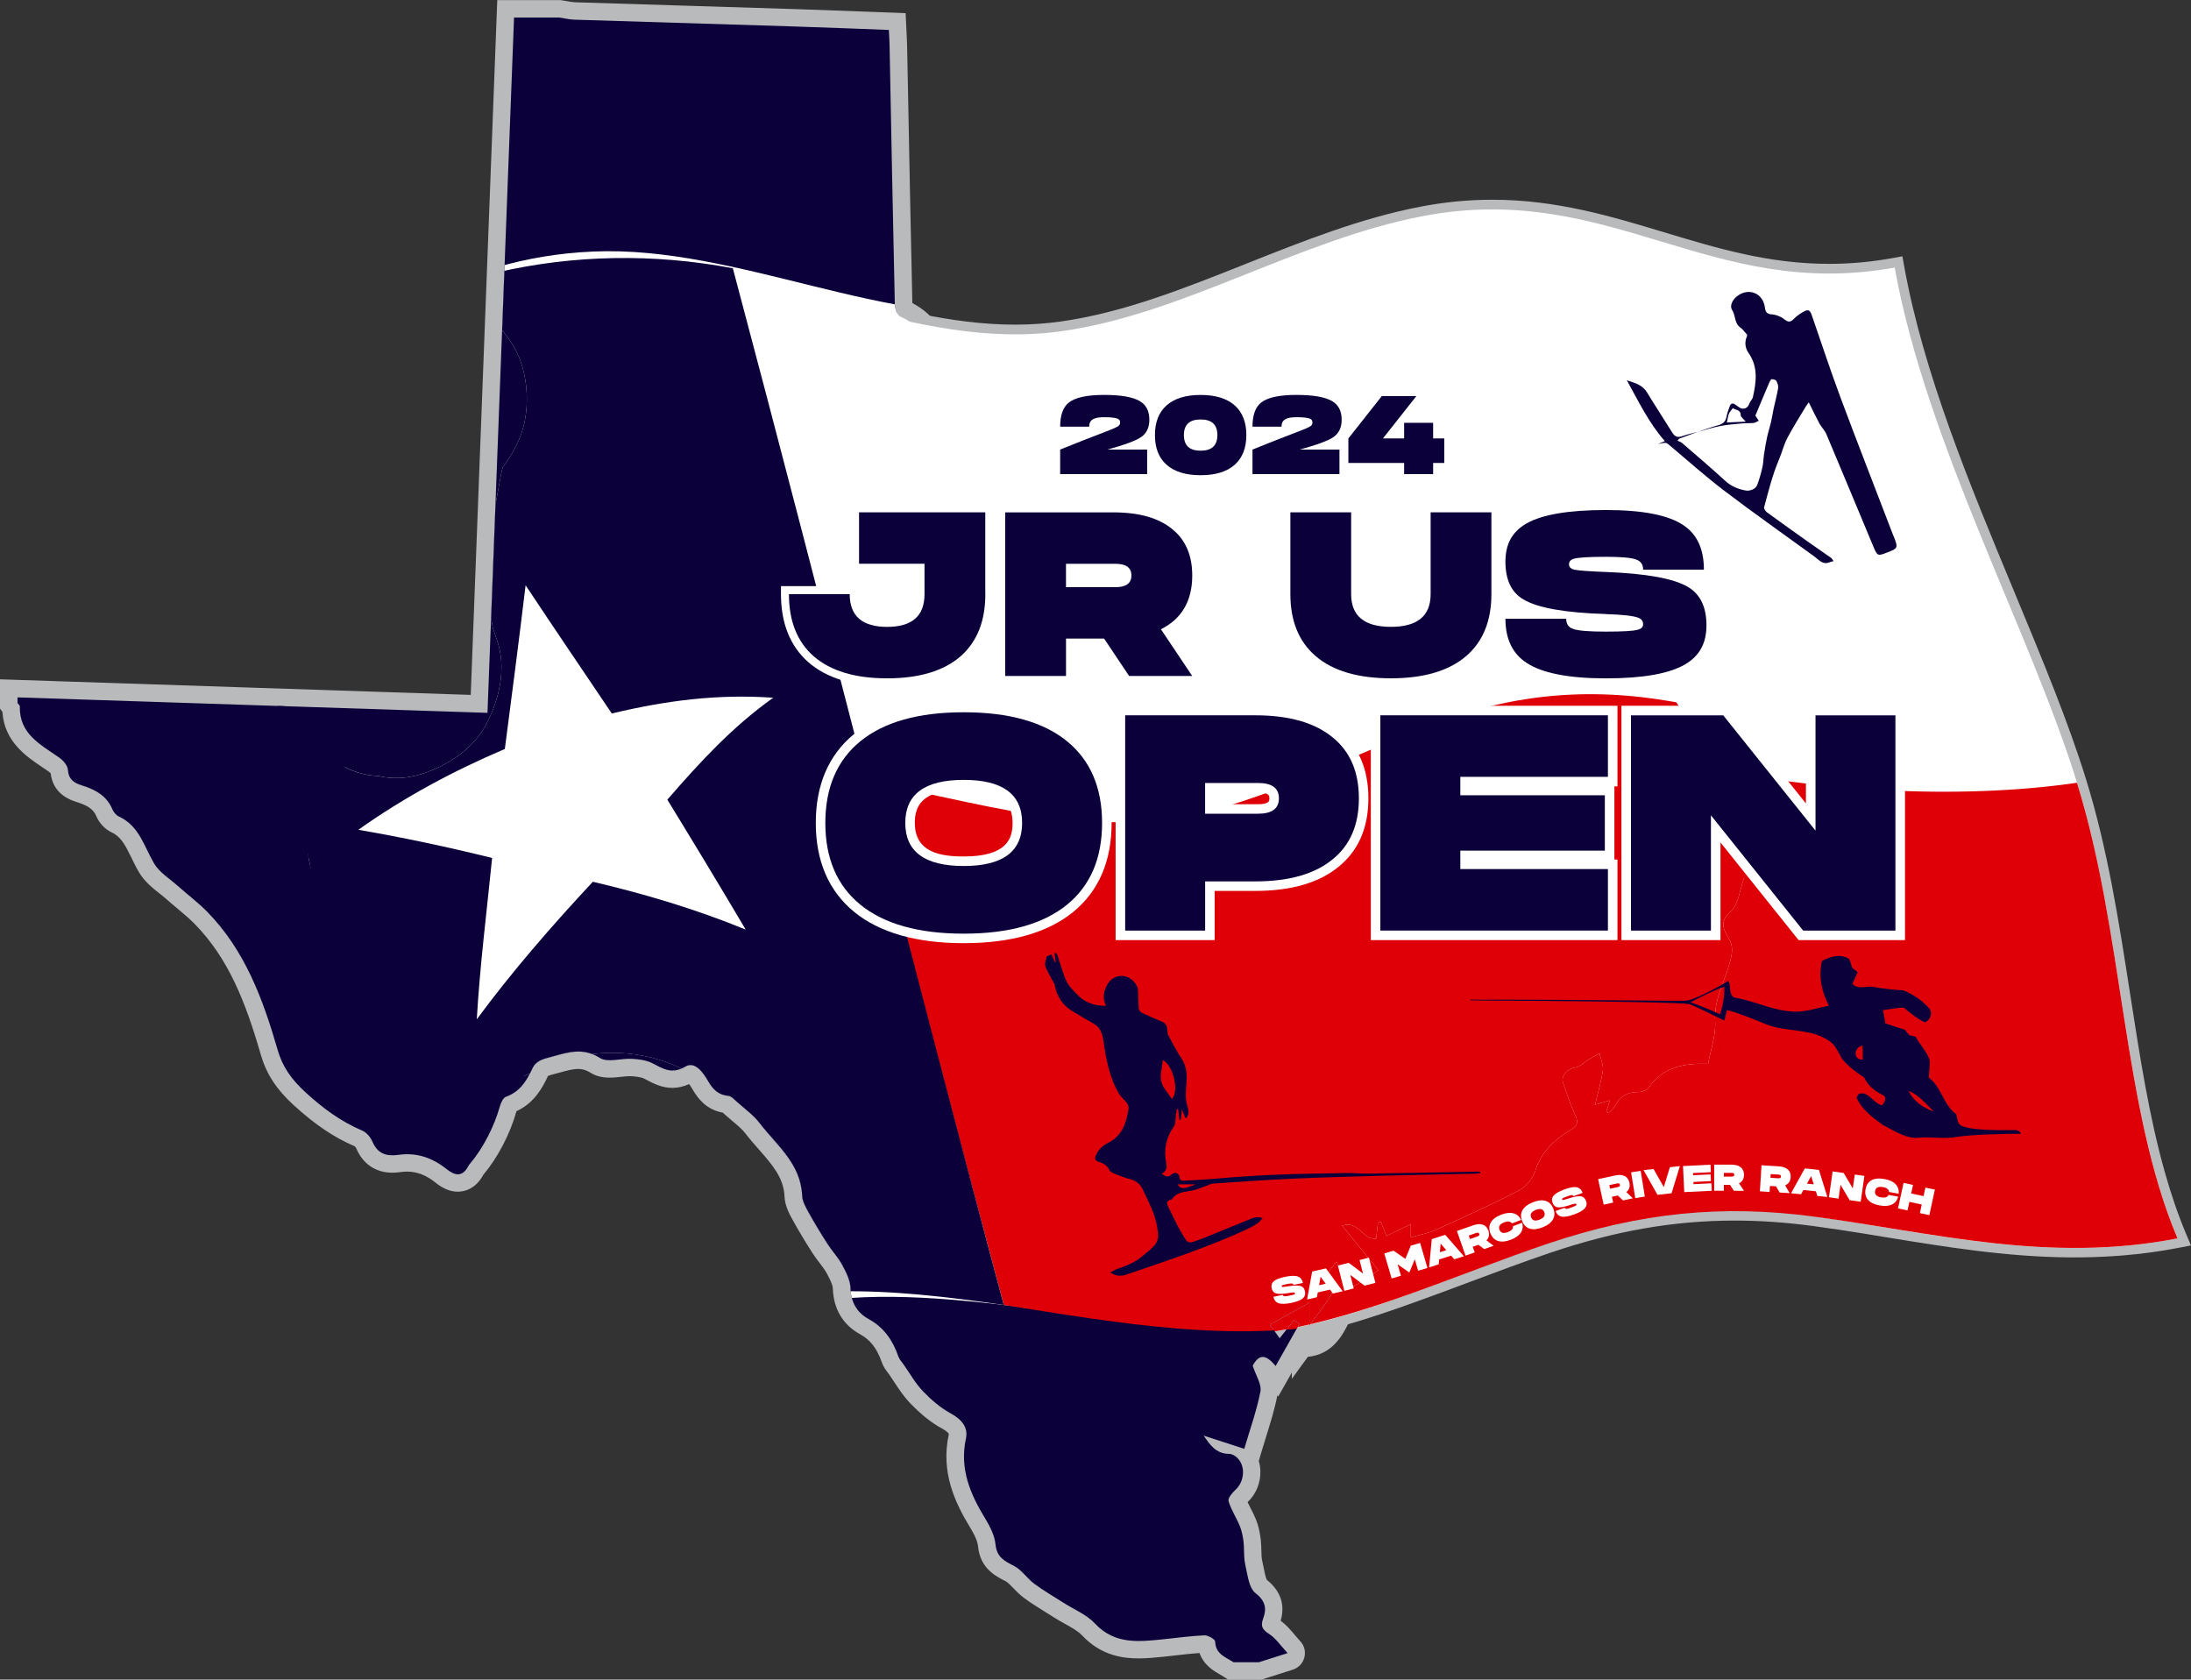<?xml version="1.0" encoding="UTF-8"?>
<svg id="Layer_2" data-name="Layer 2" xmlns="http://www.w3.org/2000/svg" xmlns:xlink="http://www.w3.org/1999/xlink" viewBox="0 0 720 551.97">
  <rect x="0" y="0" width="720" height="551.97" fill="#333333" stroke="none"/>
  <defs>
    <style>
      .cls-1 {
        fill: #b8babc;
      }

      .cls-1, .cls-2, .cls-3, .cls-4, .cls-5 {
        stroke-width: 0px;
      }

      .cls-2 {
        fill: #de0006;
      }

      .cls-3 {
        fill: #0c003a;
      }

      .cls-4 {
        fill: none;
      }

      .cls-6 {
        clip-path: url(#clippath);
      }

      .cls-5 {
        fill: #fff;
      }
    </style>
    <clipPath id="clippath">
      <path class="cls-4" d="M355.76,129.14c3.08-1.1,6.14-2.28,9.18-3.5,3.96-1.6,4.95-.89,5.43,3.48.17,1.52,1.12,4.22,1.72,4.23,4.11.02,5.24,3.21,7.09,5.76,1.54,2.12,3.3,3.22,5.68.83,4.1-4.1,9.54-3.62,13.41.71.92,1.03,2.85,1.24,4.36,1.66,2.57.7,5.21,1.16,7.75,1.94,1.51.46,2.88,1.35,5.15,2.45-.68-6.92,4.45-6.1,7.58-7.63,6-2.92,15.47-.26,19.42,5.04.86,1.15,2.51,2.03,3.95,2.36,6.06,1.36,10.6-3.27,16.01-4.68,6.48-1.68,12.54-4.13,19.51-3.43,2.48.25,5.56-.98,7.64-2.52,2.15-1.6,3.68-2.04,6.06-.89,8.66,4.16,17.29,8.4,26.14,12.11,3.2,1.34,6.97,1.42,10.5,1.86,3.47.43,7.14.08,10.4,1.09,1.4.43,3.18,4.74,2.81,5.07-5.16,4.59-1.86,9.4-.15,13.59,2.39,5.86,2.57,11.48.09,16.99-2.43,5.4-1.47,10.41.03,15.69,1.21,4.26,2.73,8.65,2.72,12.98-.02,7.34-.2,14.2,5.37,20.19,3.47,3.73,5.76,8.55,8.54,12.91.4.63.57,1.4.84,2.11,1.25,3.35,2.56,6.68,3.73,10.05.89,2.57,1.44,5.26,2.42,7.78,1.96,5.05-.11,11.12,3.98,15.6v5.56c-1.38,3.74-1.75,8.59-4.37,10.97-4.33,3.92-1.93,6.42-.19,9.8.68,1.32.73,3.22.43,4.73-1.42,7.3-5.88,13.71-5.37,21.7.29,4.52-1.46,9.17-2.31,13.87-7.6-.22-14.71.81-19.5,7.84-.63.92-2.43,1.46-3.68,1.45-3.5,0-5.83,1.46-7.39,4.54-.47.92-1.44,1.59-2.17,2.38l-.71-.53c.37-1.14.74-2.28,1.2-3.68-1.52.44-2.58.75-4.9,1.43,1.04-4.42,2.12-7.87,2.57-11.39.22-1.74-.71-3.63-1.12-5.45-1.13.62-2.28,1.2-3.39,1.86-1.56.94-2.99,2.55-4.63,2.77-2.36.32-4.77,2.7-3.95,5.02,1.28,3.66,2.5,7.36,4.12,10.87,1.16,2.51.22,3.5-1.82,4.73-5.19,3.14-9.4,7.07-11.39,13.23-.81,2.52-3.01,5.28-5.34,6.49-9.01,4.69-18.3,8.88-27.56,13.08-2.41,1.09-5.12,1.55-8.03,2.39v-4.34c-2.84,1.38-5.41,2.62-8.01,3.88-.77-1.95-1.3-3.3-1.83-4.64-.32.09-.64.18-.96.28-.21,1.84-.42,3.68-.6,5.24-4.49.48-5.78-6.17-11.17-4.27,3.81,4.69,7.13,8.78,11.88,14.64-1.98,1.34-4.53,3.33-7.32,4.88-1.64.91-3.54,1.22-4.11-1.71-.38-1.96-1.39-3.79-2.23-5.99-1.83,2.23-3.36,4.08-5.05,6.13,3.36.26,4.6,2.26,3.1,4.95-1.82,3.26-4.33,6.13-7.04,9.85v-7.42c-4.39,2.44-8.67,4.82-12.97,7.21,1.33,1.84,2.4,3.33,3.21,4.45,1.49-1.89,3.09-3.92,4.69-5.94.6.42,1.21.83,1.81,1.25-2.59,4.59-5.19,9.17-7.82,13.82-3.4-4.1-5.49-3.79-7.54-.11,1.12,3.45,2.99,6.17,2.55,8.45-1.18,6.14-3.33,12.1-5.32,18.88-4.15-1.35-8.8-2.86-13.35-4.34,1.99,2.85,3.96,6.01,8.46,6.01.79,0,1.7.53,2.34,1.07,3.03,2.59,2.75,7.84-.29,10.68-1.08,1-2.61,2.78-2.33,3.74.82,2.84,2.56,5.4,3.69,8.16.66,1.62,1.02,3.41,1.23,5.15.3,2.52.01,5.14.58,7.58.76,3.3,1.16,7.65,3.39,9.4,3.37,2.64,3.65,5.19,2.49,8.33-.99,2.68-.12,3.7,2.05,5.13,2.15,1.42,3.69,3.77,5.98,6.23-4.08,1.3-6.76,2.15-9.44,3h-8.34c-2.61-1.71-5.91-2.67-6.02-6.82-.02-.74-2.35-2.07-3.56-2.02-4.56.19-9.1.85-13.65,1.31-8.01.82-15.83,1.71-22.3-5.2-2.78-2.97-6.95-4.64-10.48-6.91-3.17-2.04-6.46-3.92-9.48-6.17-2.37-1.77-4.11-4.56-6.66-5.86-3.17-1.62-5.64-2.87-6.05-7.04-.29-2.93-1.8-5.91-3.38-8.5-4.95-8.12-8.48-16.36-6.35-26.27.82-3.82-1.49-6.4-5.1-8.36-3.37-1.83-6.41-4.51-9.09-7.3-2.45-2.55-4.22-5.76-6.27-8.68-.61-.87-1.4-1.7-1.74-2.67-1.82-5.26-4.7-9.51-9.76-12.29-3.86-2.12-5.83-5.5-5.98-10.21-.08-2.55-1.44-5.2-2.7-7.55-1.33-2.48-3.35-4.59-4.88-6.98-2.18-3.41-4.29-6.88-6.25-10.42-.93-1.69-1.98-3.59-2.06-5.43-.43-10.48-8.35-16.51-13.99-23.83-2.05-2.66-4.91-4.7-7.44-6.97-.85-.76-1.81-1.85-2.8-1.95-3.31-.32-5.07-2.1-6.69-4.9-1.56-2.7-4.28-6.6-7.43-4.74-4.52,2.67-7.31.72-10.89-1.11-1.97-1.01-4.43-1.29-6.7-1.43-3.54-.21-7.94,1.33-10.48-.27-5.59-3.5-10.27-1.95-15.74-.45-2.88.79-5.22,1.18-6.54,4.03-1.84,3.99-4.09,7.53-8.6,9.15-.95.34-1.7,1.99-2.03,3.18-1.81,6.52-5.47,13.71-9.8,18.82-.2.23-.4.48-.54.75-1.89,3.69-4.41,3.24-7.13,1.05-4.65-3.74-9.86-5.57-15.87-4.7-3.85.55-6.82-.32-8.51-4.31-.62-1.47-1.98-3.08-3.4-3.68-7.04-2.99-12.79-7.25-18.56-12.52-4.66-4.25-7.59-8.38-9.19-13.93-4.81-16.65-10.71-32.73-23.16-45.44-2.97-3.03-6.4-5.59-9.57-8.42-2.72-2.42-6.12-4.47-7.89-7.47-3.3-5.6-4.84-12.33-11.54-15.41-.9-.41-1.76-1.42-2.15-2.35-1.91-4.6-5.79-6.55-10.16-7.93-2.51-.79-4.26-1.98-4.47-5.1-.09-1.4-1.54-3.07-2.82-3.97-6.1-4.29-13.19-7.71-12.98-16.85,0-.37-.49-.74-.76-1.11v-1.85c51.32,1.69,102.65,3.37,154.44,5.08,2.92-76.54,5.83-152.53,8.73-228.51h14.83c1.65.24,3.3.65,4.96.71,23.92.77,47.84,1.46,71.76,2.22,10.45.33,20.9.77,31.62,1.16.09,1.92.2,3.43.23,4.94.56,28.4,1.09,56.81,1.73,85.21.03,1.39.74,3.57,1.74,4.02,7.15,3.21,10.5,8.6,10.1,17.36,3.6-2.41,6.87-4.2,9.66-6.56,2.4-2.04,8.58-2.62,10.22-.62"/>
    </clipPath>
  </defs>
  <g id="Layer_6" data-name="Layer 6">
    <g>
      <g>
        <path class="cls-5" d="M404.49,549.01l-.69-.45c-.44-.29-.9-.55-1.36-.82-2.13-1.22-5.28-3.03-5.83-7.22-.29-.16-.64-.32-.84-.36-3.11.13-6.31.5-9.4.85-1.33.15-2.67.31-4,.44l-.29.03c-2.58.26-5.24.54-7.86.54-4.4,0-10.89-.69-16.45-6.63-1.61-1.72-3.91-3.01-6.35-4.36-1.19-.66-2.42-1.35-3.6-2.11-.92-.59-1.85-1.17-2.78-1.74-2.28-1.42-4.64-2.88-6.86-4.54-1.18-.88-2.15-1.9-3.1-2.88-1.08-1.13-2.1-2.19-3.17-2.74-3.29-1.68-6.99-3.57-7.55-9.24-.25-2.6-1.83-5.42-2.99-7.32-4.67-7.66-9.13-17.01-6.69-28.3.21-.97.64-2.98-3.71-5.34-3.19-1.73-6.39-4.29-9.77-7.82-1.89-1.98-3.37-4.23-4.8-6.41-.57-.87-1.14-1.74-1.74-2.59-.14-.2-.3-.41-.46-.61-.55-.72-1.24-1.61-1.64-2.75-1.78-5.15-4.48-8.57-8.48-10.77-4.73-2.6-7.23-6.82-7.42-12.55-.06-1.89-1.2-4.16-2.37-6.33-.67-1.24-1.58-2.44-2.54-3.7-.75-.98-1.52-2-2.23-3.1-2.43-3.79-4.5-7.25-6.34-10.58-1.03-1.87-2.3-4.16-2.4-6.65-.29-7.09-4.6-12-9.16-17.19-1.43-1.62-2.9-3.3-4.26-5.06-1.3-1.69-3.04-3.15-4.88-4.69-.75-.63-1.5-1.26-2.22-1.91-.17-.15-.35-.32-.53-.49-.26-.24-.67-.63-.9-.79-4.71-.53-7-3.45-8.62-6.25-2.19-3.79-3.35-3.84-3.36-3.84-.06,0-.15.04-.26.1-1.93,1.14-3.78,1.7-5.66,1.7-2.7,0-4.88-1.14-6.99-2.25-.3-.16-.6-.32-.91-.47-1.57-.8-3.82-1.02-5.6-1.13-.18-.01-.36-.02-.55-.02-.92,0-1.94.11-3.03.23-1.15.13-2.34.26-3.51.26-1.95,0-3.45-.37-4.7-1.15-1.85-1.16-3.64-1.7-5.64-1.7-2.2,0-4.47.63-7.1,1.35l-1.53.42c-2.49.66-3.39.96-4.01,2.32-1.86,4.04-4.49,8.42-9.86,10.48-.16.24-.43.76-.61,1.43-1.97,7.11-5.84,14.54-10.35,19.87-.07.08-.14.16-.2.25-1.78,3.49-4.19,4.22-5.9,4.22s-3.51-.75-5.43-2.3c-3.6-2.9-7.27-4.3-11.23-4.3-.82,0-1.66.06-2.51.18-.82.12-1.61.18-2.34.18-4.32,0-7.39-2.07-9.12-6.15-.43-1.01-1.35-1.96-1.93-2.21-6.57-2.8-12.54-6.81-19.34-13.02-5.33-4.86-8.31-9.41-9.98-15.2-5.24-18.15-11.06-32.62-22.47-44.26-1.8-1.84-3.78-3.5-5.88-5.25-1.17-.98-2.38-2-3.56-3.04-.73-.65-1.52-1.28-2.36-1.94-2.24-1.78-4.56-3.62-6.08-6.19-.88-1.49-1.63-3.03-2.35-4.52-2.06-4.23-3.83-7.87-7.95-9.77-1.47-.68-2.87-2.17-3.55-3.8-1.47-3.54-4.44-5.1-8.43-6.35-2.59-.81-6.07-2.48-6.4-7.56-.07-.31-.77-1.26-1.65-1.88-.76-.53-1.53-1.05-2.31-1.57-5.48-3.68-11.67-7.84-11.85-16.74-.09-.11-.17-.21-.24-.31l-.51-.72v-5.6l154.55,5.08L166.24,2.96h17.71l.2.03c.55.08,1.1.18,1.65.28,1.06.19,2.06.37,2.99.4,12.57.4,25.14.79,37.71,1.17,11.35.35,22.7.69,34.05,1.05,7.18.23,14.52.51,21.62.78,3.31.13,6.65.26,10.01.38l2.55.09.12,2.55c.03.64.06,1.24.09,1.81.06,1.15.12,2.18.14,3.21l.35,17.77c.43,22.1.87,44.96,1.39,67.44.01.57.25,1.34.45,1.71,6.58,3.06,10.27,7.93,11.19,14.78,1.98-1.26,3.73-2.4,5.29-3.73,2.19-1.86,5.72-2.52,8.08-2.52,1.93,0,4.55.39,6.08,2.24,2.46,2.99,4.71,5.64,7.24,7.85,4.31,3.75,9.05,7.21,14.55,7.21,1.69,0,3.37-.31,5.14-.94,2.83-1.01,5.8-2.14,9.07-3.46,1.71-.69,2.9-.98,3.98-.98,4.5,0,5.02,4.71,5.24,6.72.06.54.28,1.3.49,1.88,3.79.6,5.58,3.37,6.92,5.46.29.45.58.9.89,1.32.45.62.75.89.9.99.09-.06.29-.2.58-.49,2.38-2.38,5.23-3.64,8.26-3.64,3.35,0,6.61,1.58,9.18,4.46.23.17,1.25.41,1.87.55.4.09.79.18,1.16.28,1.06.29,2.13.54,3.26.8,1.49.34,3.04.69,4.57,1.17.69.21,1.33.48,1.97.79,1.25-3.68,4.68-4.61,6.76-5.17.75-.2,1.46-.39,1.96-.64,2.02-.99,4.36-1.49,6.93-1.49,6.24,0,12.64,2.96,15.93,7.36.35.46,1.31,1.08,2.34,1.31.54.12,1.07.18,1.61.18,2.34,0,4.64-1.14,7.07-2.35,1.89-.94,3.84-1.91,6.03-2.48,1.31-.34,2.61-.71,3.9-1.09,4.36-1.26,8.88-2.56,13.82-2.56.93,0,1.86.05,2.76.14.13.01.26.02.39.02,1.54,0,3.73-.82,5.32-2,1.39-1.03,3.1-2.08,5.28-2.08,1.16,0,2.35.3,3.63.92l3.28,1.58c7.41,3.57,15.07,7.26,22.74,10.48,2.1.88,4.62,1.13,7.3,1.4.83.08,1.66.16,2.47.27,1.15.14,2.35.19,3.61.24,2.38.1,4.85.2,7.27.95,3.24,1,4.69,6.54,4.7,6.6.36,1.67-.27,2.66-.87,3.19-2.67,2.38-2.15,4.36-.22,8.65.28.62.55,1.23.79,1.82,2.74,6.71,2.76,13.16.05,19.18-1.92,4.27-1.39,8.29.17,13.79.18.64.37,1.29.56,1.93,1.12,3.81,2.27,7.74,2.26,11.81v.58c-.03,6.81-.05,12.69,4.63,17.72,2.65,2.85,4.63,6.21,6.53,9.46.75,1.28,1.53,2.6,2.32,3.84.47.74.72,1.5.92,2.11.06.18.11.35.18.52.36.97.73,1.93,1.09,2.9.89,2.35,1.82,4.78,2.66,7.22.42,1.2.76,2.41,1.09,3.58.41,1.44.79,2.81,1.29,4.1.93,2.39,1.09,4.8,1.24,7.12.2,3.02.38,5.62,2.2,7.62l.72.79v7.13l-.17.47c-.38,1.03-.69,2.2-1.01,3.43-.83,3.16-1.68,6.44-4.1,8.63-2.12,1.92-1.85,2.4-.34,5.09.25.45.51.91.75,1.38.89,1.73,1.15,4.17.69,6.53-.58,2.97-1.6,5.75-2.6,8.44-1.55,4.2-3.01,8.16-2.73,12.55.23,3.53-.61,6.98-1.42,10.32-.35,1.46-.69,2.84-.94,4.23l-.43,2.35-2.38-.07c-.55-.02-1.1-.02-1.65-.02-7.77,0-12.26,1.93-15.49,6.66-1.25,1.83-3.97,2.67-5.97,2.67-2.45,0-3.82.85-4.92,3.02-.55,1.08-1.36,1.83-2.02,2.44-.21.19-.42.38-.6.58l-1.69,1.8-4.3-3.19.19-.59-4.01,1.17c1.16,4.14-1.99,6.04-3.41,6.91-5.5,3.33-8.65,6.94-10.19,11.71-1.05,3.26-3.81,6.59-6.69,8.09-8.81,4.59-17.99,8.75-26.87,12.77l-.83.38c-1.86.84-3.75,1.32-5.74,1.82-.86.22-1.75.44-2.66.71l-3.55,1.03v-3.6l-6.72,3.26-.13-.33-1.49.16c-.26.03-.51.04-.75.04-.55,0-1.06-.06-1.54-.17l6.77,8.34-2.5,1.7c-.53.36-1.1.77-1.71,1.21-1.72,1.22-3.66,2.61-5.82,3.81-1.19.66-2.29.98-3.35.98-.54,0-1.84-.12-2.97-1.08-.13.72-.4,1.53-.89,2.4-1.35,2.41-3.01,4.58-4.77,6.89-.78,1.02-1.6,2.09-2.44,3.24l-5.01,6.9v-4.23l-7.88,13.94-2.57-3.09c-1.09-1.31-1.73-1.76-2.01-1.91-.08.07-.19.19-.32.37.24.61.49,1.21.74,1.79.99,2.31,1.92,4.49,1.47,6.83-.86,4.51-2.21,8.85-3.65,13.45-.57,1.84-1.16,3.73-1.73,5.69l-.8,2.74-.48-.16c.61,1.23.94,2.62.98,4.11.07,3-1.17,5.98-3.31,7.98-.62.58-1.11,1.17-1.37,1.55.43,1.24,1.07,2.49,1.74,3.8.57,1.11,1.16,2.25,1.66,3.47.68,1.65,1.14,3.57,1.42,5.88.14,1.16.17,2.29.19,3.39.03,1.41.06,2.73.33,3.9.16.67.3,1.39.44,2.12.41,2.09.98,4.95,1.96,5.73,4.03,3.16,5.1,6.8,3.38,11.48-.26.7-.23.95-.23.96.02,0,.24.26,1.21.9,1.8,1.19,3.14,2.78,4.56,4.46.61.72,1.23,1.46,1.92,2.19l2.98,3.2-14.02,4.46h-9.6ZM523.64,350.39c-.38.23-.81.56-1.26.91-1.22.93-2.6,1.99-4.42,2.24-.59.08-1.29.54-1.6,1.04-.07.11-.13.25-.11.31l.57,1.64c1.04,3.01,2.12,6.12,3.44,8.98.11.23.2.46.28.67l.9-3.82c.32-1.37.65-2.65.96-3.87.68-2.66,1.27-4.96,1.56-7.24.03-.27,0-.61-.09-1-.08.05-.15.09-.23.14Z"/>
        <path class="cls-5" d="M573.12,282.94v5.56c-1.38,3.74-1.75,8.59-4.37,10.97-4.33,3.92-1.93,6.42-.19,9.8.68,1.32.73,3.22.43,4.73-1.42,7.3-5.88,13.71-5.37,21.7.29,4.52-1.46,9.17-2.31,13.87-7.6-.22-14.71.81-19.5,7.84-.63.92-2.43,1.46-3.68,1.45-3.5,0-5.83,1.46-7.39,4.54-.47.92-1.44,1.59-2.17,2.38l-.71-.53c.37-1.14.74-2.28,1.2-3.68-1.52.44-2.58.75-4.9,1.43,1.04-4.42,2.12-7.87,2.57-11.39.22-1.74-.71-3.63-1.12-5.45-1.13.62-2.28,1.2-3.39,1.86-1.56.94-2.99,2.55-4.63,2.77-2.36.32-4.77,2.7-3.95,5.02,1.28,3.66,2.5,7.36,4.12,10.87,1.16,2.51.22,3.5-1.82,4.73-5.19,3.14-9.4,7.07-11.39,13.23-.81,2.52-3.01,5.28-5.34,6.49-9.01,4.69-18.3,8.88-27.56,13.08-2.41,1.09-5.12,1.55-8.03,2.39v-4.34c-2.84,1.38-5.41,2.62-8.01,3.88-.77-1.95-1.3-3.3-1.83-4.64-.32.09-.64.18-.96.28-.21,1.84-.42,3.68-.6,5.24-4.49.48-5.78-6.17-11.17-4.27,3.81,4.69,7.13,8.78,11.88,14.64-1.98,1.34-4.53,3.33-7.32,4.88-1.64.91-3.54,1.22-4.11-1.71-.38-1.96-1.39-3.79-2.23-5.99-1.83,2.23-3.36,4.08-5.05,6.13,3.36.26,4.6,2.26,3.1,4.95-1.82,3.26-4.33,6.13-7.04,9.85v-7.42c-4.39,2.44-8.67,4.82-12.97,7.21,1.33,1.84,2.4,3.33,3.21,4.45,1.49-1.89,3.09-3.92,4.69-5.94.6.42,1.21.83,1.81,1.25-2.59,4.59-5.19,9.17-7.82,13.82-3.4-4.1-5.49-3.79-7.54-.11,1.12,3.45,2.99,6.17,2.55,8.45-1.18,6.14-3.33,12.1-5.32,18.88-4.15-1.35-8.8-2.86-13.35-4.34,1.99,2.85,3.96,6.01,8.46,6.01.79,0,1.7.53,2.34,1.07,3.03,2.59,2.75,7.84-.29,10.68-1.08,1-2.61,2.78-2.33,3.74.82,2.84,2.56,5.4,3.69,8.16.66,1.62,1.02,3.41,1.23,5.15.3,2.52.01,5.14.58,7.58.76,3.3,1.16,7.65,3.39,9.4,3.37,2.64,3.65,5.19,2.49,8.33-.99,2.68-.12,3.7,2.05,5.13,2.15,1.42,3.69,3.77,5.98,6.23-4.08,1.3-6.76,2.15-9.44,3h-8.34c-2.61-1.71-5.91-2.67-6.02-6.82-.02-.74-2.35-2.07-3.56-2.02-4.56.19-9.1.85-13.65,1.31-8.01.82-15.83,1.71-22.3-5.2-2.78-2.97-6.95-4.64-10.48-6.91-3.17-2.04-6.46-3.92-9.48-6.17-2.37-1.77-4.11-4.56-6.66-5.86-3.17-1.62-5.64-2.87-6.05-7.04-.29-2.93-1.8-5.91-3.38-8.5-4.95-8.12-8.48-16.36-6.35-26.27.82-3.82-1.49-6.4-5.1-8.36-3.37-1.83-6.41-4.51-9.09-7.3-2.45-2.55-4.22-5.76-6.27-8.68-.61-.87-1.4-1.7-1.74-2.67-1.82-5.26-4.7-9.51-9.76-12.29-3.86-2.12-5.83-5.5-5.98-10.21-.08-2.55-1.44-5.2-2.7-7.55-1.33-2.48-3.35-4.59-4.88-6.98-2.18-3.41-4.29-6.88-6.25-10.42-.93-1.69-1.98-3.59-2.06-5.43-.43-10.48-8.35-16.51-13.99-23.83-2.05-2.66-4.91-4.7-7.44-6.97-.85-.76-1.81-1.85-2.8-1.95-3.31-.32-5.07-2.1-6.69-4.9-1.56-2.7-4.28-6.6-7.43-4.74-4.52,2.67-7.31.72-10.89-1.11-1.97-1.01-4.43-1.29-6.7-1.43-3.54-.21-7.94,1.33-10.48-.27-5.59-3.5-10.27-1.95-15.74-.45-2.88.79-5.22,1.18-6.54,4.03-1.84,3.99-4.09,7.53-8.6,9.15-.95.34-1.7,1.99-2.03,3.18-1.81,6.52-5.47,13.71-9.8,18.82-.2.23-.4.48-.54.75-1.89,3.69-4.41,3.24-7.13,1.05-4.65-3.74-9.86-5.57-15.87-4.7-3.85.55-6.82-.32-8.51-4.31-.62-1.47-1.98-3.08-3.4-3.68-7.04-2.99-12.79-7.25-18.56-12.52-4.66-4.25-7.59-8.38-9.19-13.93-4.81-16.65-10.71-32.73-23.16-45.44-2.97-3.03-6.4-5.59-9.57-8.42-2.72-2.42-6.12-4.47-7.89-7.47-3.3-5.6-4.84-12.33-11.54-15.41-.9-.41-1.76-1.42-2.15-2.35-1.91-4.6-5.79-6.55-10.16-7.93-2.51-.79-4.26-1.98-4.47-5.1-.09-1.4-1.54-3.07-2.82-3.97-6.1-4.29-13.19-7.71-12.98-16.85,0-.37-.49-.74-.76-1.11v-1.85c51.32,1.69,102.65,3.37,154.44,5.08,2.92-76.54,5.83-152.53,8.73-228.51h14.83c1.65.24,3.3.65,4.96.71,23.92.77,47.84,1.46,71.76,2.22,10.45.33,20.9.77,31.62,1.16.09,1.92.2,3.43.23,4.94.56,28.4,1.09,56.81,1.73,85.21.03,1.39.74,3.57,1.74,4.02,7.15,3.21,10.5,8.6,10.1,17.36,3.6-2.41,6.87-4.2,9.66-6.56,2.4-2.04,8.58-2.62,10.22-.62,2.36,2.86,4.77,5.75,7.56,8.18,6.41,5.57,13.31,10.05,22.44,6.79,3.08-1.1,6.14-2.28,9.18-3.5,3.96-1.6,4.95-.89,5.43,3.48.17,1.52,1.12,4.22,1.72,4.23,4.11.02,5.24,3.21,7.09,5.76,1.54,2.12,3.3,3.22,5.68.83,4.1-4.1,9.54-3.62,13.41.71.92,1.03,2.85,1.24,4.36,1.66,2.57.7,5.21,1.16,7.75,1.94,1.51.46,2.88,1.35,5.15,2.45-.68-6.92,4.45-6.1,7.58-7.63,6-2.92,15.47-.26,19.42,5.04.86,1.15,2.51,2.03,3.95,2.36,6.06,1.36,10.6-3.27,16.01-4.68,6.48-1.68,12.54-4.13,19.51-3.43,2.48.25,5.56-.98,7.64-2.52,2.15-1.6,3.68-2.04,6.06-.89,8.66,4.16,17.29,8.4,26.14,12.11,3.2,1.34,6.97,1.42,10.5,1.86,3.47.43,7.14.08,10.4,1.09,1.4.43,3.18,4.74,2.81,5.07-5.16,4.59-1.86,9.4-.15,13.59,2.39,5.86,2.57,11.48.09,16.99-2.43,5.4-1.47,10.41.03,15.69,1.21,4.26,2.73,8.65,2.72,12.98-.02,7.34-.2,14.2,5.37,20.19,3.47,3.73,5.76,8.55,8.54,12.91.4.63.57,1.4.84,2.11,1.25,3.35,2.56,6.68,3.73,10.05.89,2.57,1.44,5.26,2.42,7.78,1.96,5.05-.11,11.12,3.98,15.6Z"/>
        <path class="cls-5" d="M425.89,439.24c.11-.27.2-.57.29-.86.35-1.12,1.01-3.2,3.23-3.2,1.44,0,2.06-.78,3.46-3,1.26-1.99,2.82-4.48,5.98-5.26l6.67-1.66-3.65,5.82c-.52.84-1,1.76-1.5,2.73-2.06,3.99-4.62,8.95-11.79,9.21l-4.23.15,1.55-3.94Z"/>
        <path class="cls-5" d="M439.52,429.61c-2.78,4.44-4.02,10.39-11.05,10.64.38-.96.66-2.3.94-2.3,5.66,0,5.52-7.21,10.11-8.35Z"/>
      </g>
      <path class="cls-1" d="M577.36,279.08c-1.07-1.18-1.24-2.89-1.43-5.82-.16-2.43-.35-5.18-1.44-7.99-.45-1.16-.82-2.46-1.2-3.83-.34-1.21-.7-2.47-1.14-3.75-.86-2.49-1.8-4.96-2.7-7.34-.36-.95-.72-1.9-1.07-2.85-.05-.13-.09-.27-.14-.41-.23-.69-.56-1.72-1.24-2.78-.76-1.19-1.49-2.43-2.26-3.75-1.99-3.39-4.04-6.89-6.92-9.98-3.7-3.98-3.86-8.33-3.84-15.69v-.58c.02-4.5-1.26-8.83-2.38-12.65-.19-.64-.37-1.28-.56-1.91-1.41-4.96-1.88-8.3-.32-11.76,3.05-6.78,3.05-14.02,0-21.51-.26-.63-.54-1.27-.84-1.92-1.82-4.05-1.6-4.25-.51-5.22.78-.7,2.53-2.68,1.8-6.03-.02-.07-1.7-7.25-6.72-8.8-2.79-.86-5.57-.98-8.02-1.08-1.2-.05-2.34-.1-3.37-.22-.84-.1-1.69-.19-2.54-.27-2.45-.24-4.76-.47-6.44-1.18-7.6-3.19-15.22-6.86-22.59-10.41l-3.28-1.58c-1.69-.81-3.3-1.21-4.92-1.21-3.07,0-5.38,1.43-7.05,2.67-1.19.89-2.73,1.42-3.63,1.42h0c-1-.1-2.04-.15-3.06-.15-5.36,0-10.08,1.36-14.64,2.67-1.26.36-2.54.73-3.82,1.07-2.48.64-4.67,1.73-6.6,2.69-2.21,1.1-4.11,2.04-5.75,2.04-.32,0-.64-.04-.96-.11-.25-.06-.56-.21-.71-.32-3.84-5.04-11.13-8.42-18.2-8.42-3.03,0-5.8.6-8.23,1.79-.25.12-.9.3-1.43.44-1.72.46-5.17,1.39-7.38,4.33-1.54-.46-3.04-.8-4.5-1.14-1.1-.25-2.14-.49-3.13-.76-.45-.12-.92-.23-1.4-.34-.36-.2-.9-.5-1.25-.69-2.96-2.82-6.59-4.36-10.34-4.36-2.96,0-5.85.98-8.37,2.81-1.22-1.87-3.19-4.66-6.75-5.92-.91-7.54-4.93-9.13-8.16-9.13-1.49,0-3.01.36-5.09,1.2-3.24,1.31-6.17,2.43-8.96,3.42-1.45.52-2.81.77-4.15.77-4.53,0-8.73-3.12-12.6-6.48-2.37-2.06-4.53-4.61-6.9-7.5-1.79-2.17-4.68-3.32-8.36-3.32-3,0-7.2.85-10,3.22-.46.39-.95.77-1.47,1.15-1.75-5.2-5.29-9.22-10.59-12.01-.5-22.06-.94-44.48-1.36-66.17l-.37-18.73c-.02-1.07-.08-2.14-.14-3.33-.03-.55-.06-1.14-.09-1.77l-.25-5.27s-11.98-.45-15.3-.58c-7.1-.27-14.44-.56-21.62-.78-11.38-.36-22.75-.71-34.13-1.06-12.55-.38-25.09-.77-37.63-1.17-.71-.02-1.61-.18-2.56-.35-.58-.1-1.16-.21-1.75-.29l-.42-.06h-20.78l-8.72,228.32L0,223.24v9.61l.8,1.13c.65,9.78,7.81,14.59,13.12,18.16.75.51,1.51,1.02,2.25,1.54.17.12.35.29.48.43.56,4.67,3.38,7.84,8.4,9.41,3.89,1.22,5.68,2.48,6.58,4.66.97,2.32,2.9,4.37,5.05,5.36,3.01,1.38,4.44,4.08,6.53,8.38.75,1.54,1.52,3.14,2.46,4.73,1.8,3.05,4.45,5.15,6.79,7.01.8.64,1.56,1.24,2.23,1.83,1.21,1.08,2.44,2.11,3.63,3.1,2.04,1.71,3.96,3.32,5.66,5.05,10.97,11.2,16.63,25.3,21.74,43.01,1.81,6.28,5.15,11.39,10.83,16.57,7.01,6.39,13.19,10.56,20.02,13.49.17.15.43.48.52.71,2.18,5.13,6.38,7.96,11.85,7.96.88,0,1.78-.07,2.76-.21.71-.1,1.41-.15,2.08-.15,3.25,0,6.32,1.19,9.37,3.65,2.47,1.99,4.86,2.95,7.29,2.95,2.03,0,5.79-.73,8.39-5.56,4.74-5.62,8.81-13.42,10.89-20.89,5.6-2.58,8.37-7.26,10.35-11.57,0,0,0,0,0,0,.36-.19,1.33-.45,2.06-.64l1.56-.42c2.42-.67,4.51-1.25,6.31-1.25,1.44,0,2.69.38,4.07,1.25,1.72,1.08,3.78,1.6,6.28,1.6,1.33,0,2.6-.14,3.83-.27,1-.11,1.94-.21,2.7-.21.13,0,.25,0,.37,0,.88.05,3.22.19,4.43.81.3.15.6.31.89.46,2.2,1.15,4.93,2.58,8.36,2.58,1.87,0,3.7-.41,5.53-1.25.3.4.69.98,1.17,1.81,1.64,2.83,4.41,6.6,9.91,7.58.05.05.1.09.14.13.2.19.39.37.58.54.75.67,1.52,1.32,2.29,1.97,1.71,1.44,3.33,2.8,4.43,4.23,1.41,1.83,2.92,3.55,4.38,5.21,4.39,5,8.18,9.32,8.43,15.36.13,3.18,1.65,5.93,2.77,7.96,1.87,3.39,3.98,6.91,6.44,10.74.77,1.2,1.58,2.27,2.37,3.3.89,1.17,1.73,2.27,2.29,3.31.69,1.28,1.97,3.66,2.02,5.02.22,6.75,3.32,11.96,8.96,15.05,3.36,1.85,5.55,4.66,7.1,9.14.55,1.59,1.44,2.74,2.09,3.59.13.17.26.34.38.51.58.82,1.13,1.66,1.68,2.51,1.5,2.3,3.06,4.67,5.14,6.84,3.6,3.76,7.03,6.5,10.5,8.38,1.97,1.07,2.26,1.77,2.26,1.77,0,.02.01.13-.03.34-2.65,12.31,2.08,22.31,7.06,30.47.58.95,2.35,3.85,2.57,6.07.71,7.28,5.57,9.76,9.15,11.59.62.32,1.52,1.25,2.38,2.15.98,1.02,2.09,2.18,3.47,3.21,2.32,1.73,4.73,3.22,7.05,4.67.92.57,1.84,1.14,2.76,1.73,1.26.81,2.53,1.52,3.76,2.2,2.23,1.24,4.34,2.42,5.63,3.8,6.35,6.78,13.66,7.56,18.61,7.56,2.77,0,5.51-.28,8.16-.55l.29-.03c1.35-.14,2.7-.29,4.05-.45,2.58-.3,5.05-.58,7.49-.74,1.4,4.02,4.76,5.95,6.76,7.09.41.24.82.47,1.21.72l1.43.94h10.95l10.28-3.27c4.01-1.28,5.33-6.29,2.46-9.37h0c-.64-.68-1.24-1.4-1.82-2.09-1.36-1.6-2.75-3.26-4.61-4.61,1.52-5.28,0-9.8-4.54-13.44-.41-.73-.83-2.84-1.08-4.13-.15-.76-.3-1.51-.46-2.21-.2-.87-.23-2.06-.26-3.31-.03-1.11-.06-2.37-.21-3.67-.31-2.57-.83-4.74-1.62-6.65-.55-1.33-1.16-2.54-1.76-3.7-.33-.65-.66-1.28-.94-1.88,2.76-2.6,4.29-6.3,4.2-10.16-.03-1.16-.2-2.3-.52-3.37l.71-2.42c.57-1.94,1.15-3.81,1.72-5.64,1.43-4.59,2.78-8.92,3.67-13.49l.3.36,4.46-7.88v2.09l5.26-7.24c8.07-.81,11.27-6.97,13.21-10.72.48-.92.92-1.79,1.38-2.52l3.09-4.94c.3-.14.6-.27.89-.44,2.3-1.28,4.41-2.78,6.1-3.98.59-.42,1.15-.82,1.67-1.17l5.17-3.51-5.08-6.26,1.15-.12.07-.61.42-.2v2.82l7.34-2.13c.88-.25,1.73-.47,2.56-.68,2.03-.51,4.14-1.05,6.24-2l.78-.35c8.93-4.05,18.16-8.23,27.06-12.87,3.58-1.86,6.85-5.8,8.15-9.81,1.32-4.1,3.99-7.11,8.9-10.09,3.43-2.08,4.79-4.49,5.05-6.81l5.31,3.92,3.49-3.72c.14-.15.3-.29.46-.44.74-.69,1.86-1.73,2.65-3.28.59-1.17.95-1.39,2.28-1.39,2.64,0,6.42-1.04,8.42-3.96,2.63-3.86,6.29-5.36,13.04-5.36.52,0,1.04,0,1.56.02l4.93.14.88-4.85c.24-1.3.56-2.64.9-4.05.86-3.55,1.75-7.23,1.49-11.21-.24-3.76,1.05-7.27,2.55-11.34,1.03-2.8,2.1-5.7,2.72-8.9.28-1.44.75-5.13-.97-8.46-.26-.5-.53-.99-.8-1.47-.19-.35-.43-.77-.61-1.11.09-.1.21-.21.35-.34,3.07-2.78,4.09-6.66,4.98-10.07.3-1.16.59-2.26.92-3.16l.36-.96v-8.81l-1.49-1.64ZM519.89,356.36c-.02-.07-.05-.14-.07-.21.05-.01.09-.03.14-.04-.02.08-.04.17-.06.25Z"/>
      <path class="cls-1" d="M394.47,442.6c-20.45,0-40.75-3.55-60.38-6.98-6.25-1.09-12.71-2.22-19.07-3.22-2.84-.41-5.76-.8-8.64-1.14l-2.39-.28-.36-2.38c-.13-.88-.28-1.76-.42-2.64l-.13-.84c-.15-.87-.31-1.73-.47-2.59l-.15-.86c-.16-.82-.33-1.64-.5-2.46l-.2-.97c-.24-1.14-.5-2.28-.76-3.42-1.78-7.56-8.65-14.02-17.1-16.1l-1.86-.46-.45-1.87c-1.45-6.02-2.79-12.22-4.08-18.22-1-4.64-2.03-9.44-3.12-14.17-1.9-8.25-9.62-15.36-18.76-17.3l-.57-.12-.49-.31c-1.99-1.28-4.18-2.34-6.52-3.15-6.06-2.1-12.44-2.76-19.2-3.47l-2.41-.25-1.56-.36-.64-.66c-.8-.82-1.58-1.67-2.36-2.51-.89-.97-1.74-1.89-2.63-2.79-3.62-3.64-7.69-6.87-11.75-9.36-.6-.37-1.22-.72-1.83-1.06-2.67-1.46-5.67-2.7-8.9-3.69-1.73-.53-3.47-.98-5.17-1.34l-2.53-.53.02-2.58c0-.6-.02-1.25-.08-1.99l-.05-.51c-.05-.55-.12-1.1-.22-1.65-.16-.97-.33-1.76-.53-2.5-1.5-5.5-2.73-11.41-3.74-18.08-.38-3.08-.71-6.09-1.03-9.11l-.32-3.05,3.04-.41c12.33-1.67,24.7-11.85,24.06-26.01l-.07-1.29c-1.4-29.4-5.46-59.1-9.75-90.55-1.34-9.78-2.72-19.9-4.01-30.01l-.11-.82c-.36-2.85-.72-5.7-1.07-8.56-1.26-11.15-2.23-21.26-2.98-30.94l-.4-4.72,3.2-.22c3.27-.22,6.51-.36,9.61-.4.61,0,1.22-.01,1.83-.01,22.07,0,43.69,5.92,64.6,11.64,20.4,5.59,41.5,11.36,62.5,11.36,5.12,0,10.16-.35,14.99-1.03,20.54-2.9,40.21-10.73,61.04-19.02,18.48-7.36,37.59-14.97,57.27-18.73,7.98-1.53,15.69-2.27,23.57-2.27,20.95,0,38.97,5.43,56.39,10.69,17.7,5.34,34.42,10.38,54.28,10.38,7.01,0,13.86-.63,20.94-1.91l3.11-.57.56,3.11c6.33,35.25,21.54,71.84,36.24,107.22,9.12,21.96,17.74,42.7,23.6,61.7,7.05,22.74,10.8,46.9,14.42,70.27,3.24,20.86,6.29,40.56,11.48,58.89,2.13,7.5,4.42,14.14,7.02,20.29l1.51,3.58-3.82.74c-1.2.23-2.39.45-3.58.65-.4.07-1.63.27-1.63.27-.65.1-1.29.21-1.93.3-.62.09-1.25.18-1.87.27-.56.08-1.89.25-1.89.25-.58.07-1.15.15-1.73.22-.39.05-1.59.17-1.59.17-1.17.13-2.33.24-3.5.34,0,0-1.19.11-1.63.14-.62.05-1.23.09-1.85.13-.59.04-1.19.08-1.79.11-.56.03-1.11.06-1.67.09-.75.04-1.5.07-2.24.1l-1.2.05c-1.19.04-2.38.06-3.57.08h-.16c-.89.01-1.68.02-2.47.02h-1.47c-20.87-.14-41.02-3.43-60.52-6.61-1.89-.31-7.71-1.27-7.71-1.27-4.48-.71-10.41-1.64-16.42-2.44-8.91-1.19-17.3-1.78-25.65-1.78-20.01,0-39.26,3.35-60.59,10.56-8.83,2.98-17.76,6.33-26.4,9.57-6.16,2.31-12.52,4.69-18.8,6.92-14.5,5.23-31.78,10.89-49.92,13.17-6.45.81-12.98,1.21-19.95,1.21Z"/>
      <path class="cls-1" d="M684.24,410.1c.08,0,.17,0,.25,0,1.17-.02,2.33-.04,3.51-.08.39-.01.78-.03,1.18-.05.73-.03,1.47-.06,2.2-.09.55-.03,1.09-.06,1.64-.09.59-.03,1.17-.07,1.76-.11.6-.04,1.21-.08,1.81-.13.53-.04,1.07-.09,1.6-.14,1.14-.1,2.29-.21,3.43-.34.52-.06,1.04-.11,1.56-.17.64-.07,1.27-.16,1.91-.24.55-.07,1.1-.14,1.65-.22.61-.08,1.22-.17,1.83-.27.63-.09,1.26-.2,1.9-.3.53-.09,1.07-.17,1.6-.26,1.17-.2,2.34-.41,3.51-.64-2.78-6.59-5.12-13.5-7.15-20.66-11.2-39.58-12.77-86.77-25.89-129.09-15.14-49.15-49.55-111.56-59.92-169.3-60.84,11.05-93.52-28.69-155.16-16.89-40.77,7.81-78.59,32.16-118.46,37.78-49.23,6.95-95.28-22.66-144.32-21.94-3.16.05-6.3.18-9.44.4.02.27.05.53.07.8,0,.06,0,.12.01.18h0c.01.19.03.38.05.56.8,10.39,1.82,20.66,2.97,30.8.35,2.85.71,5.7,1.07,8.54.04.28.07.55.11.83,5.37,41.86,11.93,81.88,13.79,120.81.02.43.05.87.07,1.3.71,15.68-12.72,27.37-26.79,29.28.32,3,.65,5.99,1.01,8.97.91,6.01,2.08,11.92,3.66,17.72.26.94.45,1.88.6,2.81.1.62.18,1.25.24,1.87.02.19.04.38.05.57.06.75.09,1.51.09,2.25,1.84.39,3.66.86,5.45,1.41,3.28,1.01,6.47,2.29,9.49,3.93.67.36,1.32.74,1.97,1.14,4.47,2.74,8.67,6.15,12.34,9.83,1.74,1.74,3.32,3.58,5.02,5.32.15.04.3.07.45.11,7.49.8,15.03,1.4,22.14,3.86,2.63.91,5.04,2.09,7.2,3.48,10.19,2.16,18.95,9.99,21.19,19.68,2.51,10.88,4.62,21.75,7.18,32.35,9.46,2.32,17.33,9.59,19.42,18.44.27,1.16.53,2.32.78,3.48.07.32.13.65.2.97.17.84.35,1.69.51,2.53.06.29.1.58.16.87.16.88.32,1.75.47,2.63.05.29.09.57.14.86.15.89.3,1.79.43,2.68,2.91.35,5.82.73,8.76,1.16,32.66,5.11,64.93,13.21,98.52,8.97,16.68-2.1,32.98-7.15,49.26-13.02,15.05-5.35,30.06-11.38,45.25-16.51,30.57-10.32,57.6-12.95,87.67-8.92,5.52.74,11.02,1.58,16.51,2.46,2.58.43,5.15.85,7.71,1.27,19.74,3.22,39.48,6.42,60.02,6.56.11,0,.22,0,.33,0,1.15,0,2.3,0,3.46-.01Z"/>
      <g>
        <path class="cls-5" d="M682.54,257.23c-15.14-49.15-49.55-111.56-59.92-169.3-60.84,11.05-93.52-28.69-155.16-16.89-40.77,7.81-78.59,32.16-118.46,37.78-49.23,6.95-95.28-22.66-144.32-21.94-3.16.05-6.3.18-9.44.4.02.27.05.53.07.8.81,10.65,1.85,21.16,3.03,31.54,5.6,45.74,13.13,89.25,15.03,131.47.71,15.68-12.72,27.37-26.79,29.28.32,3,.65,5.99,1.01,8.97.91,6.01,2.08,11.92,3.66,17.72.69,2.54,1,5.05.99,7.5,5.96,1.25,11.72,3.3,16.91,6.48,4.47,2.74,8.67,6.15,12.34,9.83,1.74,1.74,3.32,3.58,5.02,5.32.15.04.3.07.45.11,7.49.8,15.03,1.4,22.14,3.86,2.63.91,5.04,2.09,7.2,3.48,10.19,2.16,18.95,9.99,21.19,19.68,2.51,10.88,4.62,21.75,7.18,32.35,9.46,2.32,17.33,9.59,19.42,18.44,1.09,4.62,1.96,9.25,2.66,13.89,35.67,4.85,70.71,14.88,107.3,10.26,43.18-5.45,83.86-30.58,128.12-38.82,27.04-5.03,53.16.01,78.27,4.11,30.71,5.01,61.39,9.99,95.16,3.42-18.16-43.02-17.62-99.72-33.04-149.75Z"/>
        <path class="cls-2" d="M682.54,257.23c-39.7,5.83-87.73,2.53-123.55-5.5-28.26-6.34-55.22-5.01-84.66,5.06-28.6,9.78-55.97,23.89-84.6,29.92-35.72,7.52-71.84-4.87-106.15-11.47,10.77,54.48,21.86,105.66,32.34,154.11,33.63,5.26,68.52,13.96,103.46,8.1,30.07-5.05,59.29-18.62,89.15-28.71,30.57-10.32,57.6-12.95,87.67-8.92,39,5.23,76.76,15.46,119.37,7.15-18.17-43.01-17.54-99.77-33.04-149.75Z"/>
        <path class="cls-3" d="M245.32,91.98c-16.65-3.49-33.45-4.71-49.99-3.72.81,10.59,1.85,21.04,3.01,31.36,5.54,45.3,12.98,88.4,14.97,130.24,13.47-2.43,26.81-3.46,40.86-2.36-13.67,9.55-24.5,20.98-35.45,33.26,8.24,13.87,16.28,27.58,24.08,41.18-15.64-6.46-31.72-11.31-48.24-15.26-.92.96-1.83,1.93-2.74,2.89.3,1.68.44,3.35.42,4.98,5.96,1.25,11.72,3.3,16.91,6.48,4.47,2.74,8.67,6.15,12.34,9.83,1.74,1.74,3.32,3.58,5.02,5.32.15.04.3.07.45.11,7.49.8,15.03,1.4,22.14,3.86,2.63.91,5.04,2.09,7.2,3.48,10.19,2.16,18.95,9.99,21.19,19.68,2.51,10.88,4.62,21.75,7.18,32.35,9.46,2.32,17.33,9.59,19.42,18.44,1.1,4.66,1.98,9.34,2.68,14.02,3.04.36,6.1.76,9.17,1.21-21.53-99.46-43.68-211.43-70.61-337.37Z"/>
      </g>
      <path class="cls-3" d="M541.03,312.19s-.06-.07-.08-.08c-.2-.21-.34-.37-.47-.51-.57-.32-1.13-.61-1.39-.79-7.18-4.82-14.51-9.93-20.52-16.19-12.87-13.39-17.21-29.91-19.35-47.84-.03-.24-.14-1.22-.24-2.05-.17-.98-.54-3.34-.52-3.25-.46-2.43-.99-4.85-1.59-7.25-1.19-4.77-2.63-9.48-4.19-14.15-.97-2.88-1.98-5.74-3.02-8.6-.41-1.12-.87-2.25-1.24-3.39-.02-.05-.03-.09-.05-.14-.75-1.3-1.63-2.68-2.32-4.02-.4-.42-.79-.86-1.2-1.27-.6-.59-1.24-1.15-1.86-1.71-2.21-1.16-2.2-1.44-1.54-1.13-.69-.55-1.37-1.12-2.03-1.6-2.98-2.14-5.92-4.31-8.95-6.38-1.32-.9-2.65-1.82-4.03-2.63-.74-.03-1.48-.06-2.22-.04-4.78.12-9.57.59-14.32,1.02-2.51.23-5.03.49-7.53.78-.9.1-1.8.22-2.7.33.91-.11,1.52-.17-.98.12-.09.01-.17.02-.23.03-11.16,1.63-22.24,3.63-33.32,5.73-17.16,3.25-34.34,6.51-51.67,8.65.63.42,1.27.85,1.92,1.22.71.39,1.43.75,2.15,1.12,1.56.35,3.27,1.28,4.76,1.74,10.94,3.44,16.83,14.03,14.29,25.17-2.39,10.51-14.96,17.5-25.17,14.29-22.18-6.97-38.45-21.46-46.79-43.21-4.81-12.55-7.08-27.89-5.18-42.22-.19-.69-.35-1.38-.48-2.09-2.76-1.77-5.49-3.58-7.87-5.89-4.63-4.49-7.81-9.99-10.05-15.98-.36-.96-.7-1.92-1-2.9-8.21-7.37-6.19-21.12.55-28.46,3.94-4.29,9.03-5.99,14.17-5.8-.43-.86-.7-1.99-.72-2.83-.65-28.4-1.17-56.81-1.73-85.21-.03-1.51-.14-3.02-.23-4.94-10.72-.4-21.17-.83-31.62-1.16-23.92-.76-47.84-1.46-71.76-2.22-1.66-.05-3.31-.46-4.96-.71h-14.83c-2.9,75.98-5.81,151.97-8.73,228.51-51.79-1.7-103.12-3.39-154.44-5.08v1.85c.26.37.76.75.76,1.11-.21,9.14,6.89,12.56,12.98,16.85,1.28.9,2.73,2.57,2.82,3.97.2,3.12,1.96,4.31,4.47,5.1,4.38,1.37,8.25,3.33,10.16,7.93.39.93,1.25,1.94,2.15,2.35,6.69,3.08,8.24,9.8,11.54,15.41,1.77,3,5.17,5.05,7.89,7.47,3.17,2.83,6.6,5.4,9.57,8.42,12.45,12.71,18.35,28.79,23.16,45.44,1.6,5.54,4.53,9.67,9.19,13.93,5.77,5.27,11.52,9.52,18.56,12.52,1.42.6,2.78,2.21,3.4,3.68,1.69,3.99,4.66,4.86,8.51,4.31,6.01-.86,11.22.96,15.87,4.7,2.73,2.19,5.24,2.64,7.13-1.05.14-.27.34-.52.54-.75,4.33-5.12,7.99-12.3,9.8-18.82.33-1.19,1.08-2.84,2.03-3.18,4.51-1.61,6.76-5.15,8.6-9.15,1.31-2.85,3.65-3.24,6.54-4.03,5.47-1.5,10.15-3.05,15.74.45,2.54,1.59,6.94.06,10.48.27,2.27.13,4.73.42,6.7,1.43,3.57,1.82,6.37,3.78,10.89,1.11,3.15-1.87,5.87,2.03,7.43,4.74,1.61,2.8,3.37,4.58,6.69,4.9.99.09,1.95,1.18,2.8,1.95,2.54,2.27,5.39,4.31,7.44,6.97,5.64,7.33,13.56,13.35,13.99,23.83.08,1.84,1.13,3.74,2.06,5.43,1.96,3.54,4.06,7.01,6.25,10.42,1.53,2.39,3.54,4.5,4.88,6.98,1.26,2.35,2.61,4.99,2.7,7.55.16,4.71,2.13,8.1,5.98,10.21,5.07,2.78,7.94,7.03,9.76,12.29.34.98,1.13,1.8,1.74,2.67,2.06,2.92,3.82,6.13,6.27,8.68,2.68,2.79,5.72,5.47,9.09,7.3,3.6,1.96,5.92,4.54,5.1,8.36-2.13,9.91,1.39,18.16,6.35,26.27,1.58,2.59,3.09,5.57,3.38,8.5.41,4.17,2.88,5.42,6.05,7.04,2.55,1.3,4.29,4.1,6.66,5.86,3.02,2.25,6.31,4.13,9.48,6.17,3.53,2.27,7.7,3.94,10.48,6.91,6.47,6.91,14.29,6.01,22.3,5.2,4.55-.46,9.09-1.12,13.65-1.31,1.22-.05,3.54,1.28,3.56,2.02.11,4.15,3.41,5.11,6.02,6.82h8.34c2.68-.85,5.35-1.7,9.44-3-2.28-2.45-3.82-4.81-5.98-6.23-2.17-1.43-3.04-2.46-2.05-5.13,1.16-3.15.88-5.7-2.49-8.33-2.24-1.75-2.63-6.11-3.39-9.4-.56-2.44-.28-5.07-.58-7.58-.21-1.75-.57-3.53-1.23-5.15-1.14-2.77-2.88-5.33-3.69-8.16-.28-.96,1.26-2.73,2.33-3.74,3.05-2.84,3.33-8.1.29-10.68-.64-.54-1.55-1.07-2.34-1.07-4.5,0-6.47-3.16-8.46-6.01,4.55,1.48,9.19,2.99,13.35,4.34,1.99-6.78,4.14-12.73,5.32-18.88.44-2.28-1.43-5-2.55-8.45,2.05-3.68,4.13-3.99,7.54.11,2.63-4.65,5.23-9.24,7.82-13.82-.6-.42-1.21-.83-1.81-1.25-1.6,2.03-3.2,4.05-4.69,5.94-.81-1.12-1.88-2.61-3.21-4.45,4.3-2.39,8.59-4.77,12.97-7.21v7.42c2.71-3.72,5.21-6.6,7.04-9.85,1.5-2.68.26-4.69-3.1-4.95.5-.61.99-1.2,1.47-1.79-7.38-1.06-13.57-5.27-16.55-12.35-3.09-7.32-1.73-16.72,4.23-22.35,2.01-1.89,4.07-3.67,6.18-5.34,15.46-23.35,46.6-31,72.09-38.49,5.96-1.75,11.91-3.58,17.72-5.79.36-.14.73-.28,1.09-.43,1.1-.53,2.25-.98,3.34-1.52,2.47-1.22,4.89-2.55,7.21-4.04.44-.28.89-.64,1.29-1,2.22-2.36,1.4-1.23,0,0-.25.26-.52.55-.84.91.81-.89,1.92-1.6,2.8-2.43.9-.84,1.72-1.74,2.57-2.63.04-.04.06-.07.1-.1.69-1.1,1.41-2.18,2.02-3.33.11-.21.21-.42.31-.64.51-1.71,1.16-3.39,1.6-5.13.11-.42.2-.84.29-1.26-.09-.25-.12-.53-.13-.8Z"/>
      <g class="cls-6">
        <g>
          <path class="cls-5" d="M684.62,364.04c-2.77-12.3-3.94-25-4.83-37.56-.4-5.61-.75-11.23-1.27-16.83-.05-.57-.5-3.76-.67-5.27-.3-1.49-.64-3.22-.72-3.61-4.35-20.69-12.57-40.34-15.87-61.28-25.28-45.42-48.52-91.51-69.04-139.52-53.29,9.42-97.1-38.78-150.69-29.22-35.89,6.41-67.98,26.73-104.22,31.54-45.16,5.99-94.98-21.67-142.33-19.63-11.63.5-21.94,2.33-31.71,5.16.15,1.4.23,2.81.19,4.24-.14,4.48-.59,8.96-1.22,13.42,2.31,2.3,4.36,4.88,6.1,7.57,4.88,7.58,5.95,18.94,3.59,27.48-1.14,4.13-3.56,8.95-6.74,13.07-.22.89-.44,1.78-.61,2.68-.96,4.97-1.7,9.98-3.01,14.87.47,8.48-.23,16.95-2.41,24.99,1.34,3.17,2.27,6.51,2.72,9.91.46,1.5,1.01,2.97,1.51,4.46,3.09,9.08.74,19.28-3.59,27.48-4.36,8.25-12.68,13.6-21.31,16.39-4.74,1.49-9.48,1.7-14.22.64-3.87-.18-7.52-1.16-10.96-2.93-7.85,10.87-14.14,21.66-11.44,32.04,6.21,23.95,59.2,45.74,70.15,69.6,5.31-2.5,10.8-5,16.48-6.29,32.06-7.28,59.23,13.42,66.56,44.17.39,1.63.77,3.27,1.15,4.9.9,1.44,1.3,2.38,1.39,2.85.32.61.64,1.21.97,1.74.09.14.16.27.23.39.05.06.1.12.16.18,7,8.16,12.79,16.09,17.46,25.09.99-.07,1.98-.14,3-.21,48.85-3.33,109.21,16.24,158.17,8.66,46.21-7.15,85.44-37.26,130.84-47.3,27.45-6.07,56.2-.63,83.74,3.75,15.34,2.44,30.69,4.86,46.02,6.05-6.2-10.37-10.85-21.63-13.56-33.69Z"/>
          <path class="cls-2" d="M684.62,364.04c-2.77-12.3-3.94-25-4.83-37.56-.4-5.61-.75-11.23-1.27-16.83-.05-.57-.5-3.76-.67-5.27-.3-1.49-.64-3.22-.72-3.61-3.96-18.83-11.12-36.8-14.86-55.66-36.75,5.33-70.82-5.9-106.85-13.42-28.77-6-54.89-4.56-82.23,5.45-26.89,9.85-52.34,24.17-80.4,30.49-35.35,7.96-72.92-4.44-107.97-10.89,14.13,56.58,29.96,115.79,45.06,172.12,37.37,5.84,75.97,12.92,113.45,5.32,31.97-6.48,61.19-22.96,91.29-35.11,30.38-12.27,58.36-15.6,91.05-11.36,24.13,3.13,48.35,8.13,72.53,10.02-6.2-10.37-10.85-21.63-13.57-33.69Z"/>
          <path class="cls-3" d="M142.29,361.18c4.46-.41,8.94-.75,13.4-1.18,1.5-.72,4.53-.97,6.12-1.32.05-.01.09-.02.14-.03.14-.08.29-.16.46-.25,2.22-1.17,4.51-2.26,6.78-3.32,6.18-2.9,12.61-6.1,19.3-7.62,32.06-7.28,59.23,13.42,66.56,44.17.39,1.63.77,3.27,1.15,4.9.9,1.44,1.3,2.38,1.39,2.85.32.61.64,1.21.97,1.74.09.14.16.27.23.39.05.06.1.12.16.18,6.38,7.43,11.75,14.67,16.19,22.69,17.97-.37,36.12,1.76,54.72,4.47-30.13-112.41-59.08-228.24-89.04-340.7-26.11-4.93-52.43-4.41-77.42,1.35.04.85.08,1.7.05,2.56-.14,4.48-.59,8.96-1.22,13.42,2.31,2.3,4.36,4.88,6.1,7.57,4.88,7.58,5.95,18.94,3.59,27.48-1.14,4.13-3.56,8.95-6.74,13.07-.22.89-.44,1.78-.61,2.68-.96,4.97-1.7,9.98-3.01,14.87.47,8.48-.23,16.95-2.41,24.99,1.34,3.17,2.27,6.51,2.72,9.91.46,1.5,1.01,2.97,1.51,4.46,3.09,9.08.74,19.28-3.59,27.48-4.36,8.25-12.68,13.6-21.31,16.39-4.74,1.49-9.48,1.7-14.22.64-4.75-.22-9.16-1.63-13.26-4.23-4.16-2.24-7.49-5.3-10-9.18-2.34-2.56-4.11-5.45-5.32-8.66-1.59-.59-3.13-1.25-4.63-1.96,9.04,44.47,18.09,88.95,27.13,133.42,7.85-1.52,15.93-2.46,24.1-3.22ZM165.9,246.13c2.35-17.92,4.66-35.84,6.82-53.79,9.36,14.11,18.87,28.1,28.33,42.13,17.73-4.23,34.73-6.47,53.04-5.17-13.36,9.51-23.95,20.99-34.79,33.49,8.68,14.17,17.28,28.39,25.75,42.7-16.4-6.72-33.12-11.7-50.23-15.72-13.43,14.41-26.36,29.24-38.14,45.2,1.03-17.72,3.27-35.38,5.04-53.02-14.59-3.6-29.21-6.73-43.97-9.26,15.16-10.76,31.18-19.32,48.15-26.56Z"/>
        </g>
      </g>
      <path class="cls-3" d="M622.27,176.26c-5.77-15.09-11.67-30.14-17.32-45.27-3.38-9.05-6.39-18.23-9.55-27.36-.61-1.77-1.18-2.09-2.81-1.15-1.11.64-2.21,1.38-3.09,2.3-1.12,1.16-1.86,1.17-3.16.13-1.1-.88-2.66-1.5-4.06-1.59-1.66-.1-2.13-.83-2.29-2.2-.57-4.72-5.2-6.71-9.04-3.87-1.61,1.19-2.65,3.24-1.75,4.6,1.22,1.84.69,4.41,2.76,5.83.76.53,1.31,1.37,1.96,2.07.28.14.25.52.11.86-.8,1.96-.54,3.79.65,5.5,3.14,4.55,2.46,9.48,1.35,14.41-.17.76-.94,1.37-1.17,2.13-.48,1.51-1.96,2.14-3.29,1.24-.44-.3-.89-.6-1.32-.92-.79-.59-1.45-.46-1.79.44-.43,1.14-.85,2.31-1.08,3.5-.3,1.57-1.11,2.39-2.67,2.81-2.31.62-4.55,1.47-6.83,2.23,2.47-.66,4.92-1.47,7.43-1.95,2.35-.46,4.76-.62,7.15-.85,1.28-.12,2.58-.02,3.85-.16.57-.06,1.1-.48,1.65-.73-.32-.48-.64-.96-1.12-1.66.69-1.65,1.49-3.58,2.3-5.51.77-1.83,1.52-3.65,2.32-5.47.17-.39.5-1.01.76-1.01.53,0,1.32.2,1.53.58.39.71.7,1.64.57,2.41-.37,2.26-1,4.48-1.48,6.73-.31,1.41-.49,2.85-.82,4.26-.41,1.74-.97,3.44-1.35,5.19-.4,1.84-.69,3.71-.98,5.58-.21,1.38-.21,2.8-.52,4.15-.45,1.96-.99,3.92-1.69,5.8-.52,1.41-2.39,2.16-3.91,1.87-2.51-.47-4.72-1.41-6.67-3.2-4.63-4.25-9.42-8.31-14.17-12.42-.4-.35-.97-.49-1.46-.73.16-.21.31-.43.47-.64,2.07-.76,4.15-1.52,6.22-2.28-1.7.46-3.44.82-5.09,1.41-1.45.52-2.43.28-3.25-1.04-2.78-4.46-5.67-8.86-8.4-13.35-1.53-2.52-4.09-3.09-6.62-3.96,3.85,6.9,7.2,14,12.5,19.99-.94.4-1.6.68-2.26.97,2.7-.58,2.67-.54,3.61.24,6.05,5.07,11.94,10.36,18.22,15.13,9.71,7.38,19.69,14.4,29.55,21.57,1.5,1.09,2.75,2.87,5.04,1.9.4-.17.84-.23,1.26-.35-.26-.37-.44-.84-.79-1.09-2.32-1.65-4.69-3.23-7.01-4.88-4.69-3.33-9.37-6.66-14.02-10.05-.5-.36-1.1-1.24-.98-1.69,1.43-5.32,2.75-10.68,4.92-15.77.98-2.31,1.56-4.81,2.72-7.02,1.87-3.56,4.06-6.96,6.12-10.41.23-.39.53-.75.92-1.29,1.23,2.46,2.29,4.74,3.48,6.94.66,1.22,1.75,2.23,2.28,3.48,5.22,12.36,10.36,24.76,15.53,37.14,1.21,2.89,1.42,2.98,4.26,1.87,3.82-1.48,3.85-1.5,2.36-5.41ZM567.47,138.84c.3-1.27.39-2.14.71-2.91.28-.66.83-1.21,1.27-1.81.9.71,2.59.43,2.58,2.34,0,.58.88,1.17,1.65,2.1-2.16.1-4.06.18-6.21.28Z"/>
      <path class="cls-3" d="M384.92,386c1.13-.96,2.5-.57,2.66.75.16,1.33.86,1.3,1.79,1.24,3.55-.24,7.1-.37,10.65-.69,6.56-.59,13.15-1.01,19.73-1.28,7.56-.31,15.13-.41,22.7-.53,2.52-.04,5.05.23,7.57.19,11.56-.18,23.12-.42,34.68-.64.57-.01,1.13,0,1.7,0,.01.16.03.31.04.47-.61.07-1.21.19-1.82.2-9.63.21-19.27.37-28.9.63-10.43.28-20.87.55-31.29,1.02-8.67.39-17.33,1.06-26,1.61-.21.01-.41.1-.61.17-1.88.69-3.72,1.53-5.65,2.03-2.5.64-5.36.3-7.03,2.93-.07.11-.3.13-.45.17-1.23.34-1.35,1.12-.85,2.15,1.07,2.17,2.08,4.38,3.21,6.52.87,1.65,1.82,3.27,2.87,4.81.25.37,1.12.63,1.58.5,1.69-.48,3.34-1.1,4.97-1.76,4.59-1.85,9.16-3.77,13.75-5.62,1.4-.57,2.81-1.27,4.71-.54-.65.66-1.08,1.29-1.68,1.69-1.05.7-2.15,1.34-3.3,1.87-12.9,5.98-26.41,10.38-39.82,15-1.62.56-3.42.57-5.32-.72.89-.46,1.47-.85,2.1-1.08,2.95-1.05,5.91-2.08,8.33-4.17,1.53-1.31,3.25-2.48,4.45-4.06,1.23-1.61.91-3.54.56-5.65-.73-4.48-2.85-8.27-4.69-12.23-.83-1.79-2.15-2.96-4.14-3.45-1.65-.41-3.25-1.04-4.83-1.68-.75-.3-1.76-.69-2.02-1.3-.73-1.69-2.13-2.27-3.64-2.78-1.13-.38-1.25-1.08-.83-2.06.82-1.92,2.25-3.25,4.07-4.16,4.69-2.33,5.99-6.67,6.71-11.32.09-.59-.29-1.36-.67-1.88-.74-1-1.81-1.78-2.44-2.83-3.26-5.45-4.34-11.62-5.22-17.75-.37-2.57-1.24-4.31-3.45-5.53-2.26-1.25-4.47-2.6-6.68-3.93-3.27-1.96-5.12-4.86-5.83-8.58-.14-.71-.67-1.34-1.01-2.01-.72-1.4-1.61-2.76-2.08-4.24-.25-.79.21-1.81.41-3.12.2-.09.83-.38,1.6-.73.43.95.82,1.79,1.2,2.63.06-.03.13-.06.19-.09-.13-.97-.27-1.94-.4-2.91.16-.03.31-.06.47-.09.17.21.41.39.49.62.78,2.33,1.47,4.69,2.3,7,.4,1.11.95,2.21,1.64,3.17.76,1.06,1.75,1.96,2.65,2.93,2.51,2.68,5.68,3.64,9.4,3.66-1.21-2.5-.8-4.78.4-6.94,2.08-3.75,6.9-3.9,9.31-.3.36.53.74,1.17.78,1.78.16,2.11.11,4.24.29,6.35.04.51.56,1.19,1.04,1.42,2.17,1.04,4.39,1.96,6.6,2.9,1.21.52,1.72,1.43,1.73,2.73,0,.63.1,1.33.39,1.87,1.33,2.46,2.61,4.97,4.16,7.29,1.56,2.34,1.96,4.86,1.8,7.55-.16,2.79-.68,5.57.28,8.34.25.71.34,1.52.3,2.28-.03.55-.4,1.08-.61,1.62-.16-.05-.31-.11-.47-.16-.29-.78-.58-1.55-1.02-2.72-.15,1.43-.26,2.39-.36,3.35-.19,0-.38,0-.58.01l-.32-3.45c-.14,0-.28-.01-.42-.02-.1.56-.21,1.11-.3,1.67-.22,1.38,0,3.06-.72,4.1-2.52,3.67-3.37,7.58-2.5,11.86.3,1.51.23,2.72-1.42,3.63,1.14.94,1.97,1.27,3.09.33ZM381.61,355.38c.48,2.06,2.25,3.83,3.46,5.74,2.46-2.27.66-10.72-2.94-12.78-.24,2.54-1.01,4.94-.52,7.05ZM392.88,389.2h-5.91c1.15,1.65,1.82,1.64,5.91,0Z"/>
      <g>
        <path class="cls-5" d="M423.58,424.91c-2.1.35-3.56.39-4.38.1-.7-.24-1.14-.82-1.33-1.76-.18-.9.05-1.63.7-2.19.72-.62,2.03-1.12,3.93-1.5,1.9-.38,3.28-.38,4.16,0,.78.33,1.28,1.01,1.49,2.06l-3.12.62c-.05-.27-.22-.42-.49-.45-.27-.04-.78.02-1.55.17-.84.17-1.38.31-1.61.42-.17.08-.24.2-.21.34.03.14.13.21.32.22.23,0,.79-.07,1.66-.21,2.1-.34,3.55-.36,4.37-.08.71.25,1.16.84,1.34,1.78.18.9-.05,1.65-.69,2.22-.72.64-2.03,1.16-3.93,1.54-1.91.38-3.32.39-4.23.02-.82-.33-1.34-1.01-1.55-2.05l3.12-.62c.05.27.21.42.48.45.27.04.83-.03,1.69-.2.84-.17,1.38-.31,1.61-.42.17-.08.25-.2.22-.34-.03-.16-.14-.25-.33-.28-.28-.04-.84,0-1.68.15Z"/>
        <path class="cls-5" d="M435.73,416.82l5.5,7.53-3.22.74-.94-1.29-4.03.93-.28,1.57-3.22.74,1.66-9.18,4.54-1.04ZM433.47,422.36l2.17-.5-1.67-2.29-.5,2.79Z"/>
        <path class="cls-5" d="M449.85,413.29l2.13,8.3-3.56.91-4.7-3.54,1.14,4.45-3.08.79-2.13-8.3,3.56-.91,4.7,3.54-1.14-4.45,3.08-.79Z"/>
        <path class="cls-5" d="M466.67,408.46l2.41,8.23-3.06.9-1.1-3.76-1.79,4.35-3.86-2.7,1.1,3.76-3.06.9-2.41-8.23,3.06-.9,3.86,2.7,1.79-4.35,3.06-.9Z"/>
        <path class="cls-5" d="M474.93,405.8l6.13,7.03-3.15,1.01-1.05-1.21-3.94,1.27-.14,1.59-3.15,1.01.87-9.29,4.43-1.43ZM473.16,411.52l2.12-.68-1.86-2.14-.26,2.82Z"/>
        <path class="cls-5" d="M484.61,411.58l-3.01,1.05-2.83-8.09,5.35-1.87c1.27-.44,2.34-.51,3.2-.19.84.3,1.44.95,1.78,1.95.44,1.26.23,2.32-.62,3.2l2.36,1.77-3.12,1.09-1.88-1.42-1.88.66.65,1.85ZM483.08,407.19l2.45-.86c.52-.18.72-.47.58-.85-.13-.39-.46-.49-.99-.3l-2.45.86.4,1.16Z"/>
        <path class="cls-5" d="M500.21,401.82c.33,1.21.2,2.29-.42,3.23-.63.98-1.74,1.77-3.32,2.37-1.69.64-3.11.76-4.27.37-1.13-.38-1.94-1.23-2.44-2.55s-.45-2.49.15-3.52c.61-1.06,1.76-1.91,3.45-2.55,1.58-.6,2.93-.74,4.06-.42,1.08.31,1.9,1.02,2.45,2.15l-3.01,1.14c-.5-.68-1.35-.8-2.54-.35-1.45.55-1.98,1.36-1.57,2.43.4,1.07,1.33,1.33,2.78.78,1.19-.45,1.75-1.1,1.68-1.94l3.01-1.14Z"/>
        <path class="cls-5" d="M503.65,395.13c1.67-.68,3.09-.84,4.26-.48,1.14.35,1.98,1.18,2.51,2.48.53,1.3.51,2.48-.05,3.53-.58,1.08-1.71,1.96-3.38,2.64-1.67.68-3.09.84-4.26.48-1.14-.35-1.98-1.18-2.51-2.48-.53-1.3-.51-2.48.05-3.53.58-1.08,1.71-1.95,3.38-2.64ZM505.96,400.8c1.44-.59,1.94-1.41,1.51-2.47-.43-1.06-1.37-1.29-2.8-.71-1.44.59-1.94,1.41-1.51,2.47.43,1.06,1.37,1.29,2.8.71Z"/>
        <path class="cls-5" d="M516.06,395.97c-2.02.67-3.46.92-4.31.76-.72-.13-1.25-.64-1.58-1.54-.31-.86-.19-1.62.36-2.27.62-.72,1.84-1.41,3.66-2.08,1.82-.66,3.19-.88,4.11-.64.82.2,1.42.81,1.78,1.81l-2.99,1.09c-.1-.26-.28-.38-.55-.37-.27,0-.77.14-1.51.41-.81.29-1.32.51-1.53.66-.15.11-.2.23-.15.37.05.13.16.19.35.17.23-.03.77-.18,1.61-.45,2.02-.65,3.46-.9,4.31-.74.74.14,1.27.66,1.6,1.56.32.87.2,1.63-.35,2.3-.61.75-1.83,1.45-3.65,2.11-1.83.67-3.22.89-4.18.66-.86-.2-1.48-.8-1.84-1.79l2.99-1.09c.09.26.28.39.54.38.27,0,.82-.15,1.64-.46.81-.29,1.32-.51,1.53-.66.16-.11.21-.23.16-.37-.06-.15-.18-.23-.37-.23-.29,0-.83.13-1.64.4Z"/>
        <path class="cls-5" d="M530.11,395.2l-3.11.68-1.83-8.37,5.54-1.21c1.32-.29,2.38-.22,3.2.2.8.4,1.31,1.12,1.54,2.15.28,1.3-.05,2.33-1,3.1l2.13,2.04-3.23.71-1.7-1.63-1.95.43.42,1.91ZM529.12,390.66l2.54-.55c.54-.12.77-.38.68-.78-.09-.4-.4-.54-.94-.42l-2.54.55.26,1.2Z"/>
        <path class="cls-5" d="M536.01,385.27l3.14-.51,1.37,8.46-3.14.51-1.37-8.46Z"/>
        <path class="cls-5" d="M552.03,383.22l-2.72,8.92-4.63.51-4.58-8.12,3.29-.36,3.36,5.95,2-6.54,3.29-.36Z"/>
        <path class="cls-5" d="M562.1,382.76l.12,2.45-5.87.28.03.73,5.75-.28.11,2.2-5.75.28.04.73,5.87-.28.12,2.45-9.05.44-.41-8.56,9.05-.44Z"/>
        <path class="cls-5" d="M566.49,391.31h-3.18s0-8.57,0-8.57h5.67c1.35,0,2.38.3,3.09.89.69.56,1.04,1.37,1.04,2.43,0,1.33-.55,2.27-1.64,2.82l1.64,2.45h-3.31s-1.31-1.96-1.31-1.96h-2s0,1.96,0,1.96ZM566.49,386.66h2.6c.55,0,.83-.2.83-.61s-.28-.61-.83-.61h-2.6s0,1.22,0,1.22Z"/>
        <path class="cls-5" d="M581.51,391.7l-3.18-.2.53-8.56,5.66.35c1.34.08,2.35.44,3.03,1.07.66.61.95,1.43.89,2.48-.08,1.33-.69,2.23-1.81,2.71l1.49,2.55-3.3-.2-1.19-2.04-1.99-.12-.12,1.96ZM581.8,387.06l2.59.16c.55.03.84-.15.87-.56.02-.41-.24-.63-.79-.66l-2.59-.16-.08,1.22Z"/>
        <path class="cls-5" d="M597.73,384.46l2.77,8.9-3.29-.34-.47-1.53-4.12-.42-.77,1.4-3.29-.34,4.53-8.15,4.63.48ZM593.8,388.98l2.22.23-.84-2.71-1.38,2.48Z"/>
        <path class="cls-5" d="M612.67,386.44l-1.21,8.49-3.64-.52-2.99-5.06-.65,4.55-3.15-.45,1.2-8.49,3.64.52,2.99,5.06.65-4.55,3.15.45Z"/>
        <path class="cls-5" d="M623.78,393.25c-.33,1.21-1,2.06-2.01,2.56-1.05.52-2.4.63-4.07.33-1.78-.32-3.06-.94-3.86-1.87-.78-.91-1.04-2.06-.79-3.44.25-1.38.89-2.37,1.93-2.95,1.07-.6,2.49-.74,4.27-.42,1.66.3,2.9.87,3.7,1.72.77.82,1.11,1.85,1,3.1l-3.17-.57c-.08-.84-.75-1.38-2-1.6-1.53-.27-2.39.15-2.59,1.28-.2,1.13.46,1.82,1.99,2.1,1.25.22,2.06-.05,2.43-.81l3.17.57Z"/>
        <path class="cls-5" d="M635.83,390.95l-1.81,8.38-3.11-.67.61-2.81-4.07-.88-.61,2.81-3.11-.67,1.81-8.38,3.11.67-.61,2.81,4.07.88.61-2.81,3.11.67Z"/>
      </g>
      <g>
        <g>
          <path class="cls-5" d="M279.68,187.91h21.51v7.35c0,4.01-1.15,8.12-9.65,8.12s-9.65-4.1-9.65-8.12v-2.64h-25.25v2.64c0,9.55,3.01,17.07,8.97,22.34,6.05,5.27,14.77,7.95,25.93,7.95s19.88-2.67,25.95-7.96c5.94-5.26,8.95-12.78,8.95-22.33v-29.52h-46.76v22.17Z"/>
          <path class="cls-5" d="M394.41,189.11c0-7.41-2.52-13.21-7.49-17.24-4.92-4.07-12-6.14-21.04-6.14h-38.2v59.05h25.25v-12.29h8.47l8.22,12.29h27.09l-11.47-17.13c6.09-4.03,9.17-10.25,9.17-18.54ZM369.17,189.11c0,.54,0,1.2-2.59,1.2h-13.65v-2.41h13.65c2.59,0,2.59.64,2.59,1.2Z"/>
          <path class="cls-5" d="M556.05,190.61c-.45-.27-.94-.53-1.46-.78h7.98v-2.64c0-7.61-2.61-13.23-7.75-16.69-5.42-3.72-14.27-5.53-27.07-5.53s-21.71,1.54-27.35,4.73c-3.97,2.27-6.53,5.5-7.65,9.64v-13.6h-25.25v29.52c0,3.78-1.18,8.12-10.42,8.12-5.15,0-10.42-.96-10.42-8.12v-29.52h-25.25v29.52c0,9.57,3.1,17.09,9.22,22.36,6.15,5.26,15.05,7.93,26.45,7.93s20.3-2.67,26.46-7.94c4.48-3.86,7.34-8.94,8.54-15.14v.85c0,7.58,2.76,13.21,8.19,16.73,5.66,3.7,14.65,5.5,27.48,5.5s21.69-1.63,27.39-4.98c5.5-3.26,8.28-8.34,8.28-15.1s-2.48-11.96-7.36-14.87ZM527.74,204.91c-7.08,0-9.21-.48-9.87-.72-.29-.09-.44-.14-.51-.39,3.1.3,6.53.51,10.3.62,2.7.08,4.69.21,6.14.36-1.45.07-3.41.13-6.06.13ZM492.74,195.26v-4.95c1.03,4.02,3.24,7.03,6.62,8.98.84.5,1.8.96,2.88,1.39h-9.86c.24-1.73.37-3.54.37-5.43Z"/>
        </g>
        <g>
          <path class="cls-3" d="M323.8,195.26c0,8.81-2.69,15.59-8.07,20.36-5.58,4.87-13.65,7.3-24.2,7.3s-18.62-2.43-24.2-7.3c-5.38-4.76-8.07-11.55-8.07-20.36h19.97c0,7.17,4.1,10.75,12.29,10.75s12.29-3.58,12.29-10.75v-9.99h-21.51v-16.9h41.48v26.89Z"/>
          <path class="cls-3" d="M350.3,222.15h-19.97v-53.77h35.57c8.45,0,14.9,1.84,19.36,5.53,4.35,3.53,6.53,8.6,6.53,15.21,0,8.35-3.43,14.24-10.29,17.67l10.29,15.36h-20.74l-8.22-12.29h-12.52v12.29ZM350.3,192.96h16.28c3.48,0,5.22-1.28,5.22-3.84s-1.74-3.84-5.22-3.84h-16.28v7.68Z"/>
          <path class="cls-3" d="M457.07,222.91c-10.81,0-19.05-2.43-24.73-7.3-5.53-4.76-8.3-11.55-8.3-20.36v-26.89h19.97v26.89c0,7.17,4.35,10.75,13.06,10.75s13.06-3.58,13.06-10.75v-26.89h19.97v26.89c0,8.81-2.77,15.59-8.3,20.36-5.68,4.87-13.93,7.3-24.73,7.3Z"/>
          <path class="cls-3" d="M527.74,201.79c-13.37-.41-22.38-2-27.04-4.76-3.99-2.3-5.99-6.45-5.99-12.44s2.33-9.93,6.99-12.6c5.17-2.92,13.85-4.38,26.04-4.38s20.66,1.69,25.58,5.07c4.4,2.97,6.61,7.81,6.61,14.52h-19.97c0-1.74-.82-2.87-2.46-3.38-1.59-.56-4.84-.84-9.76-.84-5.38,0-8.86.21-10.45.61-1.13.31-1.69.92-1.69,1.84,0,.87.56,1.46,1.69,1.77,1.43.31,4.92.56,10.45.77,13.31.51,22.3,2.15,26.96,4.92,4.05,2.41,6.07,6.61,6.07,12.6s-2.33,10.06-6.99,12.83c-5.22,3.07-13.9,4.61-26.04,4.61s-20.87-1.69-26.04-5.07c-4.66-3.02-6.99-7.86-6.99-14.52h19.97c0,1.74.79,2.87,2.38,3.38,1.59.56,5.15.85,10.68.85s8.86-.2,10.45-.61c1.18-.31,1.77-.92,1.77-1.84,0-1.02-.56-1.74-1.69-2.15-1.69-.61-5.2-1-10.52-1.15Z"/>
        </g>
      </g>
      <g>
        <path class="cls-5" d="M352.73,241.24c-8.35-6.84-20.48-10.31-36.04-10.31s-27.69,3.47-36.05,10.31c-8.34,6.86-12.56,16.68-12.56,29.2s4.23,22.34,12.57,29.2c8.35,6.84,20.48,10.31,36.04,10.31s27.69-3.47,36.05-10.31c8.34-6.86,12.56-16.68,12.56-29.2s-4.23-22.34-12.57-29.21ZM316.69,281.46c-7.48,0-16.06-1.25-16.06-11.01,0-5.13,1.83-11.01,16.06-11.01,7.48,0,16.06,1.25,16.06,11.01,0,5.13-1.83,11.01-16.06,11.01Z"/>
        <path class="cls-5" d="M439.95,239.94c-6.41-5.31-15.65-8-27.46-8h-45.88v77.01h32.55v-16.17h13.33c11.81,0,21.05-2.69,27.44-7.98,6.47-5.25,9.75-12.8,9.75-22.44s-3.28-17.19-9.73-22.42ZM413.4,264.28h-14.24v-3.83h14.24c3.74,0,3.74,1.11,3.74,1.92s0,1.92-3.74,1.92Z"/>
        <polygon class="cls-5" points="450.48 308.95 531.53 308.95 531.53 282.47 530.52 282.47 530.52 258.42 531.53 258.42 531.53 231.94 450.48 231.94 450.48 308.95"/>
        <polygon class="cls-5" points="593.46 231.94 593.46 264.03 567.79 231.94 532.83 231.94 532.83 308.95 565.38 308.95 565.38 276.86 591.05 308.95 626.01 308.95 626.01 231.94 593.46 231.94"/>
      </g>
      <g>
        <path class="cls-3" d="M316.69,234.07c14.89,0,26.24,3.2,34.05,9.6,7.61,6.27,11.42,15.19,11.42,26.78s-3.81,20.51-11.42,26.78c-7.81,6.4-19.17,9.6-34.05,9.6s-26.24-3.2-34.05-9.6c-7.61-6.26-11.42-15.19-11.42-26.78s3.81-20.51,11.42-26.78c7.81-6.4,19.16-9.6,34.05-9.6ZM316.69,284.59c12.8,0,19.2-4.71,19.2-14.15s-6.4-14.15-19.2-14.15-19.2,4.72-19.2,14.15,6.4,14.15,19.2,14.15Z"/>
        <path class="cls-3" d="M396.02,305.81h-26.27v-70.74h42.75c11.12,0,19.6,2.43,25.46,7.28,5.72,4.65,8.59,11.32,8.59,20.01s-2.86,15.36-8.59,20.01c-5.86,4.85-14.35,7.28-25.46,7.28h-16.47v16.17ZM396.02,267.41h17.38c4.58,0,6.87-1.68,6.87-5.05s-2.29-5.05-6.87-5.05h-17.38v10.1Z"/>
        <path class="cls-3" d="M528.39,235.08v20.21h-48.5v6.06h47.49v18.19h-47.49v6.06h48.5v20.21h-74.78v-70.74h74.78Z"/>
        <path class="cls-3" d="M622.87,235.08v70.74h-30.32l-30.31-37.89v37.89h-26.27v-70.74h30.32l30.32,37.89v-37.89h26.27Z"/>
      </g>
      <g>
        <path class="cls-3" d="M377.7,137.89c0,2.59-.9,4.51-2.71,5.75-1.69,1.17-5.37,2.54-11.06,4.1h13.04v8.06h-28.58v-8.06c5.69-2.3,10.5-4.19,14.44-5.68,2.34-.88,3.83-1.51,4.47-1.91.51-.32.77-.7.77-1.14v-.37l-.07-.33c-.07-.24-.26-.45-.55-.62-.71-.39-2.25-.59-4.62-.59-1.71,0-2.94.23-3.7.7-.81.49-1.21,1.29-1.21,2.42h-9.53c0-3.76.94-6.4,2.82-7.91,2.13-1.69,6-2.53,11.61-2.53s9.54.7,11.83,2.09c2.03,1.25,3.04,3.25,3.04,6.01Z"/>
        <path class="cls-3" d="M394.55,129.79c4.91,0,8.66,1.16,11.25,3.48,2.52,2.27,3.77,5.51,3.77,9.71s-1.26,7.44-3.77,9.71c-2.59,2.32-6.34,3.48-11.25,3.48s-8.66-1.16-11.25-3.48c-2.52-2.27-3.77-5.51-3.77-9.71s1.26-7.44,3.77-9.71c2.59-2.32,6.34-3.48,11.25-3.48ZM394.55,148.11c3.66,0,5.5-1.71,5.5-5.13s-1.83-5.13-5.5-5.13-5.5,1.71-5.5,5.13,1.83,5.13,5.5,5.13Z"/>
        <path class="cls-3" d="M440.9,137.89c0,2.59-.9,4.51-2.71,5.75-1.69,1.17-5.37,2.54-11.06,4.1h13.04v8.06h-28.58v-8.06c5.69-2.3,10.5-4.19,14.44-5.68,2.34-.88,3.83-1.51,4.47-1.91.51-.32.77-.7.77-1.14v-.37l-.07-.33c-.07-.24-.26-.45-.55-.62-.71-.39-2.25-.59-4.62-.59-1.71,0-2.94.23-3.7.7-.81.49-1.21,1.29-1.21,2.42h-9.53c0-3.76.94-6.4,2.82-7.91,2.13-1.69,6-2.53,11.61-2.53s9.54.7,11.83,2.09c2.03,1.25,3.04,3.25,3.04,6.01Z"/>
        <path class="cls-3" d="M465.45,130.16l-10.99,13.92h6.96v-5.13h9.53v5.13h3.66v8.06h-3.66v3.66h-9.53v-3.66h-18.32v-8.06l10.99-13.92h11.36Z"/>
      </g>
      <path class="cls-3" d="M483.27,328.75c44.48.24,70.65.74,72.06,1.28,2.9,1.2,8.52,3.96,11.32,5.37.28-1.16.58-2.33.88-3.47,3.73.93,9.38,3.28,12.94,4.71,6.6,2.65,14.5,1.18,20.53,5.39,2.13,1.29,3.02,3.67,4.18,5.72,1.97,2.67,4.77,4.54,7.46,6.41,1.2,2.62,3.34,4.31,5.86,5.6,1.71.61.96,2.55-.07,3.46-2.84-.66-4.7-5.04-7.72-3.66l-.6,1.12c1.6,3.95,5.33,6.6,8.67,9.07,3.79,1.78,7.52,4.66,11.95,4.11,4.09-.3,8.22.48,12.3-.24,5.07-.79,15.98-1.06,21.11-1.03h0c-.32-.75-1.05-1.23-1.86-1.22-4.84.03-13.7.19-17.43-1.29-1.66-.57-1.6-2.52-1.96-3.9-4.3-3.04-4.83-8.95-9.05-12.04.07-1.91.38-3.81.28-5.7-.9-2.94-3.25-5.06-4.59-7.75-.52-.13-1.57-.38-2.09-.51-.51-.6-1-1.2-1.48-1.78-2.14-.64-4.23-1.44-6.36-2.06-.25-1.48-.52-2.93-.82-4.38,2.25-.33,4.5-.76,6.81-.82,2.2,1.8,4.39,3.65,7,4.85,1.86-.81,2.7-3.32,1.17-4.85-2.23-2.5-5.18-4.41-8.25-5.69-3.25-.17-6.47-.52-9.68-1.09-2.34-.5-5.33,1.01-7.09-1.08.57-1.29,1.22-2.52,1.74-3.82-.45-.35-1.36-1.06-1.8-1.42-.57-1.22-.45-3.14-2.08-3.43-2.62-1.11-5.51-.02-7.88,1.18-1.21,4.99-.11,10.2,2.28,14.67-4.07.87-8.14,2.33-12.35,1.92-6.34-.4-12.08-3.45-18.29-4.47-2.45-.46-1.4-3.87-2.39-5.57,0,0-8.75,5.37-13.55,6.47-1.14.26-29.6-.32-71.23-.31.07.84.07-.58.07.27ZM627.2,358.48c3.35,1.37,5.72,4.3,8.24,6.79-3.43-1.23-6.67-3.4-8.24-6.79ZM612.04,343.64c.07,1.52.1,3.05.04,4.59-3.25.07-2.85-4.13-.04-4.59ZM555.54,329.37c3.64-1.82,7.24-3.76,11.1-5.1.09,3.07-.45,6.11-1.38,9.04-3.21-1.39-6.41-2.81-9.72-3.94Z"/>
    </g>
  </g>
</svg>